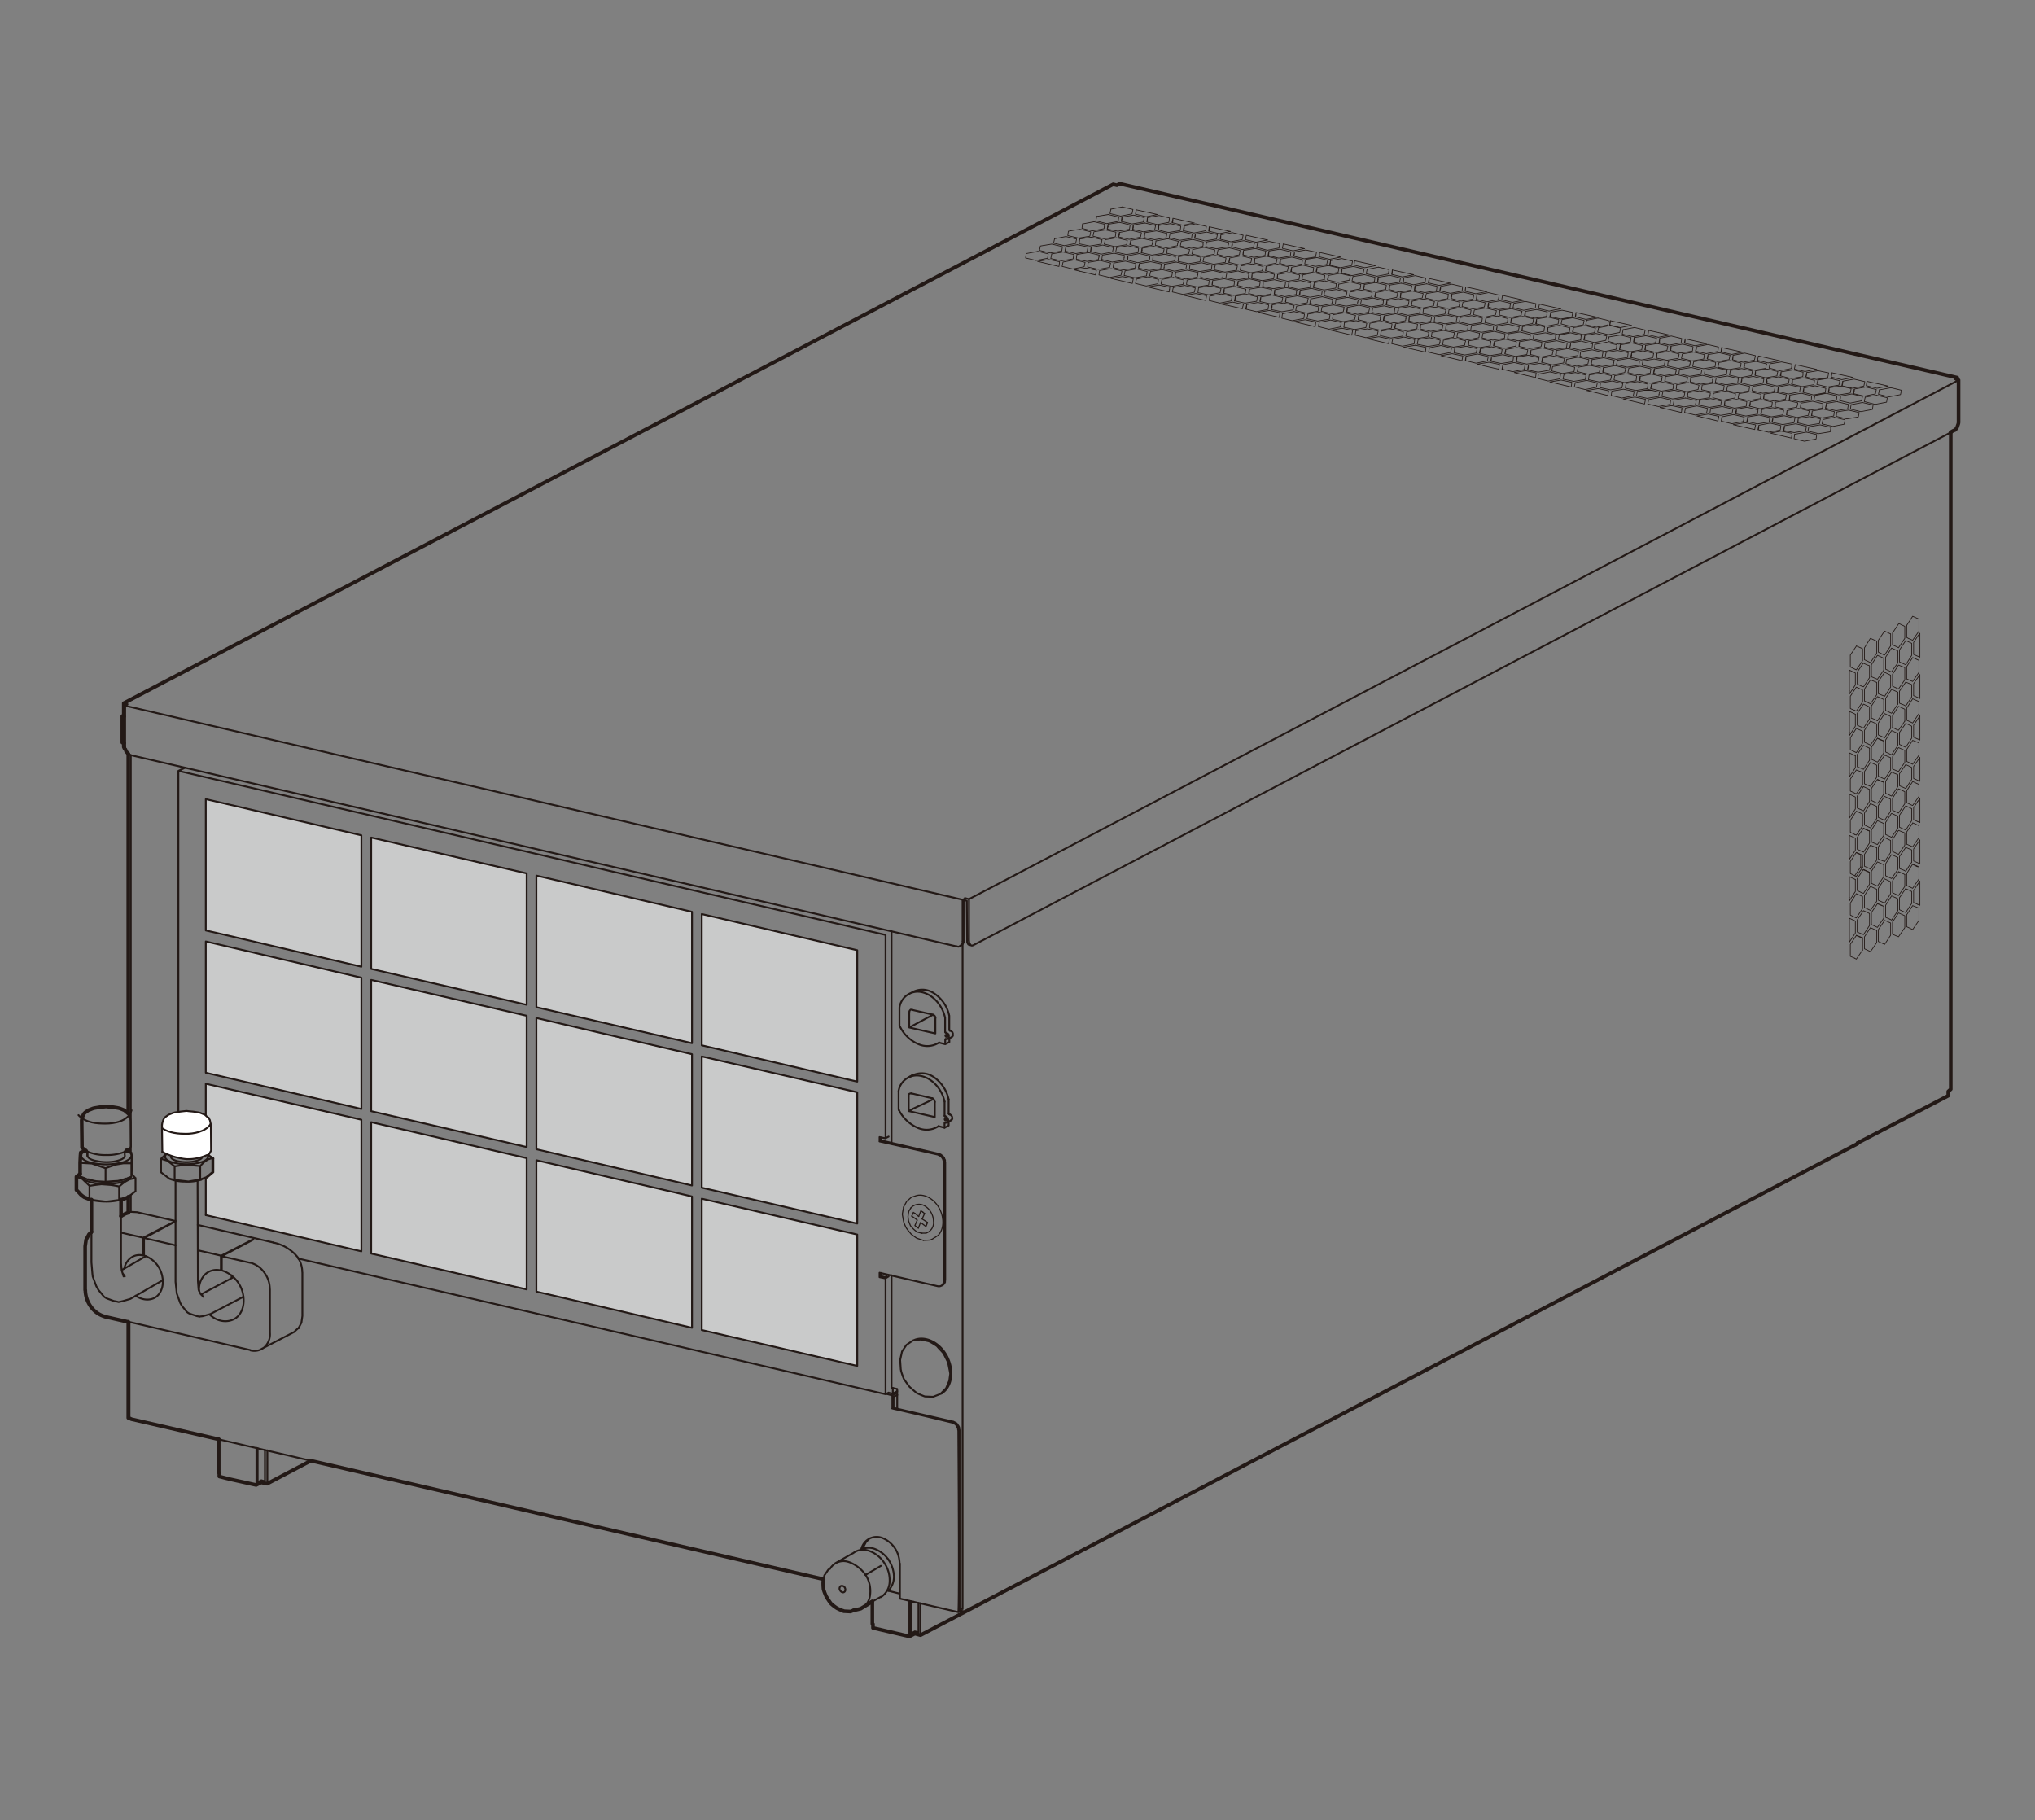 <?xml version="1.0" encoding="UTF-8"?> <svg xmlns="http://www.w3.org/2000/svg" viewBox="0 0 559 500"><rect x="0" y="0" width="559" height="500" fill="#808080" stroke="none"/><defs><style>.cls-1{fill:#c9caca;}.cls-2,.cls-3,.cls-4,.cls-5,.cls-7{fill:none;stroke:#231916;stroke-linecap:round;stroke-linejoin:round;}.cls-2{stroke-width:0.5px;}.cls-3{stroke-width:1px;}.cls-4{stroke-width:0.2px;}.cls-5{stroke-width:0.3px;}.cls-6{fill:#fff;}.cls-7{stroke-width:0.5px;}</style></defs><g id="レイヤー_2" data-name="レイヤー 2"><polygon class="cls-1" points="235.48 339.14 235.48 375.23 192.77 365.37 192.77 329.29 235.48 339.14"></polygon><polygon class="cls-1" points="235.48 300.06 235.48 336.12 192.77 326.27 192.77 290.21 235.48 300.06"></polygon><polygon class="cls-1" points="235.48 261.04 235.48 297.13 192.77 287.16 192.77 285.78 192.77 251.1 235.48 261.04"></polygon><polygon class="cls-1" points="190.09 328.68 190.09 364.76 147.35 354.82 147.35 318.73 190.09 328.68"></polygon><polygon class="cls-1" points="190.09 289.6 190.09 325.66 147.35 315.71 147.35 279.65 190.09 289.6"></polygon><polygon class="cls-1" points="190.09 250.49 190.09 286.58 147.35 276.69 147.35 273.43 147.35 240.54 190.09 250.49"></polygon><polygon class="cls-1" points="144.67 318.15 144.67 354.21 101.96 344.36 101.96 308.27 144.67 318.15"></polygon><polygon class="cls-1" points="144.67 279.04 144.67 315.1 101.96 305.25 101.96 269.19 144.67 279.04"></polygon><polygon class="cls-1" points="144.67 239.93 144.67 276.02 101.96 266.17 101.96 230.08 144.67 239.93"></polygon><polygon class="cls-1" points="99.27 307.6 99.27 343.75 56.53 333.8 56.53 323.67 56.87 323.49 58.61 322.02 58.61 318.21 57.48 317.45 57.15 317.08 56.53 316.69 56.53 316.66 56.53 297.71 99.27 307.6"></polygon><polygon class="cls-1" points="99.27 268.58 99.27 304.64 56.53 294.69 56.53 258.63 99.27 268.58"></polygon><polygon class="cls-1" points="99.27 229.47 99.27 265.56 59.13 256.19 56.53 255.61 56.53 219.53 99.27 229.47"></polygon><line class="cls-2" x1="56.53" y1="323.67" x2="56.53" y2="333.8"></line><polyline class="cls-2" points="56.53 333.8 99.27 343.75 99.27 307.6 56.53 297.71 56.53 316.66"></polyline><polygon class="cls-2" points="56.53 294.69 56.53 258.63 99.27 268.58 99.27 304.64 56.53 294.69"></polygon><polygon class="cls-2" points="59.13 256.19 56.53 255.61 56.53 219.53 99.27 229.47 99.27 265.56 59.13 256.19"></polygon><polygon class="cls-2" points="101.96 344.36 101.96 308.27 144.67 318.15 144.67 354.21 101.96 344.36"></polygon><polygon class="cls-2" points="101.96 305.25 144.67 315.1 144.67 279.04 101.96 269.19 101.96 305.25"></polygon><polygon class="cls-2" points="101.96 266.17 144.67 276.02 144.67 239.93 101.96 230.08 101.96 266.17"></polygon><polygon class="cls-2" points="147.35 354.82 147.35 318.73 190.09 328.68 190.09 364.76 147.35 354.82"></polygon><polygon class="cls-2" points="147.35 315.71 147.35 279.65 190.09 289.6 190.09 325.66 147.35 315.71"></polygon><polygon class="cls-2" points="147.35 273.43 147.35 276.69 190.09 286.58 190.09 250.49 147.35 240.54 147.35 273.43"></polygon><polygon class="cls-2" points="192.77 365.37 192.77 329.29 235.48 339.14 235.48 375.23 192.77 365.37"></polygon><polygon class="cls-2" points="192.77 326.27 235.48 336.12 235.48 300.06 192.77 290.21 192.77 326.27"></polygon><polygon class="cls-2" points="192.77 285.78 192.77 287.16 235.48 297.13 235.48 261.04 192.77 251.1 192.77 285.78"></polygon><polyline class="cls-2" points="56.87 323.49 58.61 322.02 58.61 318.21"></polyline><polyline class="cls-2" points="58.61 318.21 57.48 317.45 57.15 317.08 56.53 316.69 56.35 316.56"></polyline><path class="cls-2" d="M237.72,432.67l4.24-2.51m-14,.78-.43.26-1,1.47-.08.09-.26,1.12m10.29-8.13-.09.09m-4.49,11.5c-.35.26-.87,0-1.13-.43a.89.89,0,0,1,.18-1.21.92.92,0,0,1,1.12.43c.26.52.17,1-.17,1.21m4.67-11.67a4.68,4.68,0,0,1,3.46-.26,8,8,0,0,1,4.06,3.11m0,0a8.5,8.5,0,0,1,1.47,4.67A5.54,5.54,0,0,1,244,437"></path><path class="cls-3" d="M231.67,442.53a10.61,10.61,0,0,1-1.82-.78,12.1,12.1,0,0,1-1.64-1.29c-.61-.87-.61-.87-1.21-1.82a16.37,16.37,0,0,1-.78-2,16,16,0,0,1-.09-2.07m8.39,7.78-.86.35h-.09l-1.82-.09-.08-.09m-5.54-7.95.09-.7"></path><path class="cls-2" d="M234.26,426.7l-4.81,2.73M242,438.64l-1.73.95-.61.35M244,428.43v-.08h0m-9.69-1.65a4.5,4.5,0,0,1,3.81-.86,8.32,8.32,0,0,1,4.93,3.72m0,0a8.43,8.43,0,0,1,1.3,5.27,5.24,5.24,0,0,1-2.34,3.9m-14-7.79a4.33,4.33,0,0,1,4-2.07c1.64.08,4.23,1.55,5.79,3.8m0,0a8.3,8.3,0,0,1,1.21,5.45,4.87,4.87,0,0,1-2.51,3.81"></path><path class="cls-3" d="M236.42,441.93l2.69-1.65.17-.17m.34-.17-.34.17m-2.86,1.82-1.81.43h-.09"></path><path class="cls-2" d="M34,196.55v7.52M262.8,260,35.93,207.45m499.93-88.66L267.3,259.69l-.34.08-.26-.08-.26-.35-.18-.34-.08-.61V247l-1-.26-.69.44L34.38,193.87v11.41m-.35-12,1,.17-.69.44m230.07,64.69V247.15m-.69,12.71.34-.17m1-13v.61l-.35.26v10.81m.35-11.07.52.17.09,11.33.17.43.17.26.35.09m.52.17-.52-.17M266.18,247,538,104.43"></path><path class="cls-2" d="M537.68,103.74l-.78.43.78.18M264.1,259.69l.35-.35.26-.43.08-.52M35.93,207.45l-.69-.35m-.78-1.21-.08-.61M262.8,260l.52.08.44-.17.34-.35.26-.43.09-.52"></path><path class="cls-3" d="M538,104.43v11.42a1.85,1.85,0,0,1-.08.61c-.18.51-.18.51-.35,1a2.1,2.1,0,0,1-.34.44l-.26.26a4.2,4.2,0,0,0-1.13.6m-501.4,87.1-.26-.26L34,205.2v-1.13m0-7.52v-3.38L305.79,50.63l1,.26.78-.43,230.07,53.28v.61l.34.08M35.24,207.1l-.6-.69-.18-.52"></path><path class="cls-2" d="M82.81,363.31c-.34.69-.34.69-.77,1.47h0a12.41,12.41,0,0,0-1.22,1.12M37.66,333l10.56,2.42L39.31,340l-6.06-1.39m2,24.48,33.56,7.79M39.57,344.8l-.26.08V340m.26,4.84v-4.75l8.65,2m0-6.57-8.65,4.59m8.65-4.76v.17m12.71,13.23-.26.18v-4l-6.31-1.47M60.93,349v-3.89l7.87,1.81M60.67,345l8.91-4.59m-8.65,4.68,8.56-4.5M80.82,365.9l-9,4.67m2.33-4.41v-12m8.91,7.35v-12m0,12-.26,1.82m-16.17-6.92.26.26M63.61,351v-.69M37.66,333l-1.73-.09-.69.17M82,345.75a6.9,6.9,0,0,1,.77,1.81,7,7,0,0,1,.26,1.91m-14.27-2.6a6.83,6.83,0,0,1,3.81,2.68,7.52,7.52,0,0,1,1.55,4.59m-34.59-9.26a7.48,7.48,0,0,1,4.84,4.93c.78,2.51.26,4.93-1.21,6.23s-3.89,1.3-5.88-.09m-3.12-7.52A4.69,4.69,0,0,1,36,345.49a4,4,0,0,1,3.29-.61M60.93,349a8.6,8.6,0,0,1,5.71,6c.78,2.94,0,5.88-2,7.17s-4.84,1-7-1m-2.94-6.58A5.76,5.76,0,0,1,56.43,350a4.65,4.65,0,0,1,4.24-1m13.49,17.21a4.88,4.88,0,0,1-1.55,3.89,4.23,4.23,0,0,1-3.81.87"></path><path class="cls-3" d="M23.39,354.4v-12m5.37,19.29,6.48,1.47m-2-29.06,1.21-.69.78-.26M25.12,338.4l-.69.69-.78,1.47-.26,1.81m5.37,19.29A7.06,7.06,0,0,1,25,359a7.92,7.92,0,0,1-1.56-4.58"></path><path class="cls-2" d="M259.6,319.19v-.51a1.36,1.36,0,0,1-.26-.61,1.79,1.79,0,0,1-.34-.43,2.08,2.08,0,0,1-.43-.35,1.58,1.58,0,0,0-.52-.26m-.35.17a1.27,1.27,0,0,0,.52.26,1.59,1.59,0,0,0,.43.35l.35.52c.09.26.09.26.17.52a1.61,1.61,0,0,1,.09.6m-1.56-2.25-16.09-3.63v-1.21l1.65.35V256.83L49,211.77v95.75m0-95.75,1.81-.86M257.7,353.36l-16.09-3.72v1.21l1.65.35V383L82,345.75M243.26,383l.86-.44m-2.51-31.74.44-.26,1,.26.52-.26m-.34.61.86-.52m-2.07-.09v-.86m-.44-36.16.44-.26v-.86m2.07-.18-.86.44m-1.21.6,16,3.72m1.21,34.86V319.45M259,353l-.35.18m1-1.47V319.19M259,353l.34-.34.26-.44v-.51m-.34.17-.09.52-.17.43-.35.35-.43.17h-.52M35.93,328.28v4.58m0-125.41V316.6m208.19,66,1.13.26V381.3m0,1.55,1.21-.69"></path><path class="cls-2" d="M60.24,395.39v9.17m12.54-6.23v8.57l-1-.26-1,.52v-9.34m-.34,10.12V397.73m3,.69v9.17m-1.65-.95v.6"></path><polyline class="cls-3" points="85.41 401.27 73.39 407.59 71.74 407.24 70.36 407.94 62.92 406.29 60.24 405.6 60.24 404.56 60.07 404.56 60.07 395.39"></polyline><path class="cls-2" d="M252.86,440.46v8.73m-1.56-.43v-.61l-1.12.61v-8.39l.69-.35m.43,8.13,1,.26v-8m-2.51-.61v9.78m.35-9.17v-.52"></path><polyline class="cls-3" points="510.26 314 510.26 314.18 252.86 449.19 251.3 448.76 249.83 449.54 239.8 447.2 239.8 446.17 239.63 446.08 239.63 439.94"></polyline><path class="cls-2" d="M26.94,354.22l1.56,1.91a3.66,3.66,0,0,0,.95.6l1.9.69a6.37,6.37,0,0,1,1.21.26m-7.44-19.2v8.31l.26,3.11.09.78,1,2.68.52.86m5.62,3.46,1.13-.26,2.07-.6,9-5.19M33.25,334.07V347l.18,2,.52,1.64m-.26-.86.6.86m-.86-1.73,6.57-3.8"></path><path class="cls-3" d="M25.12,329.57v8.91m8.13-8.91v4.5"></path><path class="cls-2" d="M37.23,323.61l-1.55.34c-.7.35-.7.35-1.3.69-.87.61-.87.69-1.65,1.3m0,0a22.74,22.74,0,0,0-2.42-.43l-2.42-.18c-1.64.18-1.64.18-3.29.44m0,3.72c2.25.34,2.25.34,4.5.6,1.82-.17,1.82-.26,3.63-.43L35,329m1.21-6.49,1,1.13M24.6,325.77l-2-1.91-1.65-.6m3.63,2.51v3.72m-1.47-.61,1.47.61,2.25.43M24,317.46v-1.12m8.73,13.32v-3.72m4.5-2.33v3.63l-2,1.55m-2,.78a14.74,14.74,0,0,1-4.06.52,19.55,19.55,0,0,1-4.07-.43m10.81-6.31c-.69,1.12-3.54,1.9-6.91,1.9s-6.15-.87-6.75-2"></path><path class="cls-3" d="M24.86,329.57l-1.73-.69a7.55,7.55,0,0,1-1-.78A15.49,15.49,0,0,0,21,326.89m4.15,2.68h-.26M21,326.89v-3.63l1-.78m11.24,7.09h.09L35,329l.26-.18"></path><path class="cls-2" d="M32.91,324.38c-1.91.09-1.91.09-3.89.26l-2.86-.17a20,20,0,0,1-2-.43c-1-.43-1-.43-2.16-.87m7-2.25c1.38-.52,1.47-.52,2.85-1l2.08-.35h2.16m-1.56,4.32.61-.25-2.25.77M22,323.17v-.69M24.17,324l.17.08M22,319.45l3.2.18L29,320.92m7.09-1.38.08-1.47.09-.78v3.11l-.09,1.91-.08.95-1,.35M24,317.55v-1.3m5,8.39v-3.72m7.09,2.34v-3.72m.17-2.77-1-.52m-1,1v-1m.52-.26c2.08,1,1.64,2.42-1,3.29a18.57,18.57,0,0,1-9.25,0c-2.6-.87-3-2.25-.95-3.29m11,7.78a13.39,13.39,0,0,1-5,.87,13.85,13.85,0,0,1-5.27-.69m10-6.49c0,.69-1,1.21-2.68,1.56a12.7,12.7,0,0,1-5.1-.09c-1.56-.26-2.51-.86-2.51-1.56"></path><path class="cls-3" d="M23.57,316.08l-.44.17-.95.35-.08.95-.09,1.9v3m12.71-6.4.52.17"></path><path class="cls-2" d="M58.34,318.16l-1.21.34c-.52.35-.52.35-1,.69A15.49,15.49,0,0,0,55,320.32m-9.6,2.59,1,.78-.69-.52-.35-.26-1.12-.86v-3.72l1.73.52,2,1.55v3.72l3.8.44L55,324l1.65-.61-1.3.61m-8.3-7.7-1.13.43-1.64,1.56M48,324.12l-1.47-.34-.09-.09m.09.09h.17M48,320.4l2.85-.43,4.15.35V324m1.65-.61L58.34,322v-3.8m0,0-1.13-.78-.34-.35-.78-.52-.18-.08m-.34,1.29c0,.52-.87,1-2.34,1.3a11.06,11.06,0,0,1-4.49-.09c-1.3-.34-2-.86-1.73-1.47m8.56-1.12c2.16.78,2.07,2.08-.17,2.85a15,15,0,0,1-8.31,0c-2.25-.77-2.33-2.07-.08-2.94m8.3,7.79a12.62,12.62,0,0,1-4.59.52,11.15,11.15,0,0,1-4.15-.78m3.29,34.77c.78.95.78.95,1.47,1.81a3.6,3.6,0,0,0,.69.44c1,.34,1,.34,2,.69l.87.17M48.22,324.3v27.85l.34,3.2.95,2.59.35.61m5,3.11.78-.08,2.16-.61,9.08-4.76M54.27,324.3,54.36,352l.17,2.17m1.3,2.07-.87-1-.43-1m.61,1.29.6-.17m8.39-4.5-8.82,4.67m-.09.09.26.09m-33-47.83h0m12.8-1.91.09.18.26.43.17.78.09.6.08,7-.43.78-.26.26m-.43.17a12.72,12.72,0,0,1-5.62,1.12,12.44,12.44,0,0,1-5.62-1.12"></path><path class="cls-3" d="M22.44,307.78l.09,7.44m-.09-7.44.09-.52.26-.78.26-.52.34-.35.87-.6,1.3-.52.34-.09,1.56-.26,1.73-.17.69.09,1.12.08,1.56.26.35.09,1.29.52.78.69.26.17m-12.71,9.35.69.69.35.17m11.15,0,.52-.26"></path><path class="cls-2" d="M34,204.07l.35.09M34,196.81l.35.08m-.78-.17.43.09"></path><polyline class="cls-3" points="34.03 196.55 33.6 196.72 33.6 203.99 34.03 204.07"></polyline><path class="cls-2" d="M263.24,442.88c.34-1,0-49.91,0-49.91a1.58,1.58,0,0,1-.09-.6c-.09-.26-.17-.26-.26-.52l-.34-.52a1.83,1.83,0,0,1-.44-.35l-.52-.17c-8.3-2-8.3-2-16.52-3.89m.35-.18c8.22,1.91,8.22,1.91,16.52,3.81a1.58,1.58,0,0,0,.52.26,1.59,1.59,0,0,1,.43.35c.17.26.17.26.35.51a1.58,1.58,0,0,1,.26.52,1.85,1.85,0,0,0,.08.61m-228-29.58v26.12l.17.35m49.65,11.59-25.34-5.89m22-30.53H82M82,345.75v.08m165.11,91.95L244,437m3.2,1.38v-8.82m0,8.82v.78l16.09,3.72m-18.17-56v-3.55l-1.64-.43m1.64,4,.35-.18v-3l1-.52m17.12,9.6v49.3l.35-.17v.52l1,.26m-19.9-59.34,1.39-.78m16.78,60.29.69-.43m0-.52.52.08V259.34"></path><path class="cls-2" d="M236.94,425.49l.18-.43.77-1.47,1-1m-2.33,3.12a4.33,4.33,0,0,1,5.88-3.2,7.64,7.64,0,0,1,4.67,7.09"></path><path class="cls-3" d="M35.24,363.13v26.38l.52.18.35.17,24,5.53M35.24,333.12v-4.33m0-13v.43m0-109.15v98.77m191,128L85.41,401.28M535.86,118.79V299.21l-.69.61V301l-24.91,13"></path><path class="cls-2" d="M246.46,387v-5.44l-1.56-.35V350.33m0-94.53V314m2.6,62.54a23,23,0,0,0,.77,2.25c.78,1.12.78,1.12,1.56,2.16.95.86.95.86,2,1.73a22.92,22.92,0,0,0,2.25.95m6.31-9.43-1.21-2.42c-.86-1-.95-1-1.81-2a18.59,18.59,0,0,0-2.17-1.3m-1.12,15.14,2.25.09,2-.78,1.55-1.56.87-2.07.26-1.91-.09-.6-.43-2.16-.09-.44m-5.19-5.71-2.25-.51-2.16.26L249,369.45l-1.22,1.81-.51,2.34.17,2.59.09.35m3.28-8.3.43-.18m7.1,14.88.43-.17m-7.53-14.71c3.12-1.21,7.1.87,9,4.67s1.3,8.22-1.47,10"></path><polyline class="cls-4" points="509.48 263.23 509.91 263.49 511.64 260.99"></polyline><polyline class="cls-4" points="511.64 260.99 511.64 257.61 511.12 257.52"></polyline><polyline class="cls-4" points="509.48 263.23 508.27 262.71 508.27 259.43 509.91 257.01 511.12 257.52"></polyline><polyline class="cls-4" points="511.64 257.61 509.91 256.92 509.91 257.01"></polyline><polyline class="cls-4" points="509.65 253.03 508.01 252.25 508.01 258.82 509.65 256.31 509.65 253.03"></polyline><polyline class="cls-4" points="513.54 250.95 511.9 250.17 510.17 252.68 510.17 256.05 511.9 256.75 513.54 254.24 513.54 250.95"></polyline><polyline class="cls-4" points="511.64 249.57 511.64 246.28 509.91 245.5 508.27 248.1 508.27 251.38 509.91 252.16 511.64 249.57"></polyline><polyline class="cls-4" points="508.01 241 508.01 240.83 509.65 241.61"></polyline><polyline class="cls-4" points="508.01 246.54 508.01 247.49 509.65 244.9 509.65 241.61"></polyline><polyline class="cls-4" points="511.38 245.24 511.9 245.42 513.54 242.91 513.54 239.62 513.02 239.45 511.81 238.93 510.17 241.35 510.17 244.64 511.38 245.24"></polyline><line class="cls-4" x1="508.01" y1="241" x2="508.01" y2="246.54"></line><polyline class="cls-4" points="510.34 240.14 509.91 240.75 508.27 239.97 508.27 236.68 509.91 234.17 511.64 234.95 511.64 238.24 510.34 240.14"></polyline><polyline class="cls-4" points="509.48 240.57 511.12 238.15 511.64 238.24"></polyline><polyline class="cls-4" points="508.01 236.07 509.65 233.57 509.65 233.13 509.65 230.28 508.01 229.5 508.01 236.07"></polyline><polyline class="cls-4" points="511.64 234.95 511.12 234.78 511.12 238.15"></polyline><polyline class="cls-4" points="510.17 233.31 510.17 230.02 511.9 227.51 513.54 228.29 513.54 231.58 511.9 234.09 510.17 233.31"></polyline><line class="cls-4" x1="511.12" y1="234.78" x2="509.91" y2="234.26"></line><polyline class="cls-4" points="509.48 229.24 508.27 228.64 508.27 225.35 509.91 222.84 511.64 223.62 511.64 226.91"></polyline><polyline class="cls-4" points="509.48 229.24 509.91 229.41 511.64 226.91"></polyline><polyline class="cls-4" points="508.01 224.74 508.01 218.17 509.65 218.95 509.65 222.24 508.01 224.74"></polyline><polyline class="cls-4" points="511.81 227.6 513.02 228.12 513.54 228.29"></polyline><polyline class="cls-4" points="513.54 216.87 513.54 220.16 511.9 222.75 511.38 222.5"></polyline><polyline class="cls-4" points="511.38 222.5 510.17 221.98 510.17 218.69 511.81 216.18"></polyline><polyline class="cls-4" points="511.64 215.4 511.64 215.58 509.91 218.08 508.27 217.31 508.27 214.02 509.91 211.51 511.64 212.2 511.64 215.4"></polyline><polyline class="cls-4" points="511.81 216.18 511.9 216.09 513.54 216.87"></polyline><line class="cls-4" x1="509.65" y1="210.91" x2="509.65" y2="207.62"></line><polyline class="cls-4" points="509.65 210.91 508.01 213.41 508.01 212.46"></polyline><line class="cls-4" x1="513.54" y1="205.54" x2="513.54" y2="208.83"></line><polyline class="cls-4" points="513.54 208.83 511.9 211.34 510.17 210.65 510.17 207.27 511.81 204.85"></polyline><polyline class="cls-4" points="508.01 212.46 508.01 206.84 509.65 207.62"></polyline><polyline class="cls-4" points="511.64 204.16 509.91 206.75 508.27 205.97 508.27 202.69 509.91 200.09 511.64 200.87 511.64 204.16"></polyline><polyline class="cls-4" points="511.81 204.85 511.9 204.76 513.54 205.54"></polyline><polyline class="cls-4" points="508.01 195.6 508.01 195.42 509.65 196.2"></polyline><polyline class="cls-4" points="508.01 201.13 508.01 202.08 509.65 199.49 509.65 196.2"></polyline><line class="cls-4" x1="508.01" y1="201.13" x2="508.01" y2="195.6"></line><polyline class="cls-4" points="510.17 199.23 511.9 200.01 513.54 197.5 513.54 194.21 511.9 193.43 510.17 195.94 510.17 199.23"></polyline><line class="cls-4" x1="511.64" y1="192.83" x2="510.34" y2="194.73"></line><polyline class="cls-4" points="510.34 194.73 509.91 195.34 509.48 195.16"></polyline><polyline class="cls-4" points="509.48 195.16 508.27 194.65 508.27 191.27 509.91 188.76 511.64 189.54 511.64 192.83"></polyline><polyline class="cls-4" points="509.65 188.16 509.65 184.87 508.01 184.09 508.01 184.27"></polyline><polyline class="cls-4" points="509.65 188.16 508.01 190.67 508.01 189.8"></polyline><polyline class="cls-4" points="511.38 188.5 511.9 188.68 513.54 186.17 513.54 182.88 513.02 182.71 511.81 182.19 510.17 184.61 510.17 187.9 511.38 188.5"></polyline><line class="cls-4" x1="508.01" y1="189.8" x2="508.01" y2="184.27"></line><polyline class="cls-4" points="511.64 178.21 509.91 177.43 509.91 177.52 508.27 179.94 508.27 183.23 509.91 184.01 511.64 181.5 511.64 178.21"></polyline><polyline class="cls-4" points="514.24 260.81 513.8 261.42 512.16 260.64 512.16 257.35 513.8 254.84 515.53 255.62 515.53 258.91 514.24 260.81"></polyline><polyline class="cls-4" points="515.71 248.27 514.06 250.69 514.06 253.98 515.71 254.76 517.44 252.25 517.44 248.96 515.71 248.18 515.71 248.27 516.92 248.79 517.44 248.96"></polyline><polyline class="cls-4" points="513.72 243.6 512.16 246.02 512.16 249.31 513.8 250.09 515.53 247.58 515.53 244.29 513.8 243.51 513.72 243.6"></polyline><polyline class="cls-4" points="514.06 242.65 515.71 243.43 517.44 240.83 517.44 237.54 515.71 236.77 514.06 239.36 514.06 242.65"></polyline><polyline class="cls-4" points="513.54 239.62 511.9 238.84 511.81 238.93"></polyline><line class="cls-4" x1="513.37" y1="238.5" x2="513.8" y2="238.76"></line><line class="cls-4" x1="513.8" y1="238.76" x2="515.53" y2="236.25"></line><polyline class="cls-4" points="513.72 232.27 513.8 232.18 515.53 232.88"></polyline><line class="cls-4" x1="515.53" y1="236.25" x2="515.53" y2="232.87"></line><polyline class="cls-4" points="513.37 238.5 512.16 237.98 512.16 234.69 513.72 232.27"></polyline><polyline class="cls-4" points="515.71 232.01 514.06 231.32 514.06 228.03 515.71 225.44 517.44 226.22 517.44 229.07 517.44 229.5 515.71 232.01"></polyline><polyline class="cls-4" points="515.53 224.83 515.53 221.54 513.8 220.77 512.16 223.36 512.16 226.65 513.8 227.43 515.53 224.83"></polyline><polyline class="cls-4" points="515.97 220.42 515.71 220.68 514.06 219.9 514.06 216.61 515.71 214.11 517.44 214.88 517.44 218.17 515.97 220.42"></polyline><polyline class="cls-4" points="513.8 216.01 512.16 215.32 512.16 211.94 513.8 209.44 515.53 210.21 515.53 213.5 513.8 216.01"></polyline><polyline class="cls-4" points="515.71 214.19 516.92 214.71 517.44 214.88"></polyline><polyline class="cls-4" points="515.97 209.09 515.71 209.35 514.06 208.57 514.06 205.28 515.71 202.78 517.44 203.55 517.44 206.84 515.97 209.09"></polyline><polyline class="cls-4" points="513.8 204.68 512.16 203.9 512.16 200.61 513.8 198.1 515.53 198.88 515.53 202.17 513.8 204.68"></polyline><polyline class="cls-4" points="515.71 202.86 516.92 203.38 517.44 203.55"></polyline><line class="cls-4" x1="517.44" y1="195.42" x2="515.71" y2="198.02"></line><line class="cls-4" x1="515.71" y1="198.02" x2="515.27" y2="197.76"></line><polyline class="cls-4" points="515.27 197.76 514.06 197.24 514.06 193.95 515.71 191.36 517.44 192.14 517.44 195.42"></polyline><polyline class="cls-4" points="515.53 190.84 513.8 193.35 512.16 192.57 512.16 189.28 513.8 186.77 515.53 187.47 515.53 190.84"></polyline><polyline class="cls-4" points="515.71 186.6 514.06 185.91 514.06 182.62 515.71 180.03 517.44 180.81 517.44 182.36 517.44 184.09 515.71 186.6"></polyline><polyline class="cls-4" points="515.53 179.42 513.8 182.02 512.16 181.24 512.16 177.95 513.72 175.44 513.8 175.36 515.53 176.13 515.53 179.42"></polyline><polyline class="cls-4" points="519.34 256.92 517.7 259.43 515.97 258.65 515.97 255.36 517.7 252.85 519.34 253.55 519.34 256.92"></polyline><line class="cls-4" x1="521.33" y1="250.17" x2="519.77" y2="252.51"></line><polyline class="cls-4" points="519.77 252.51 519.6 252.77 519.17 252.51"></polyline><polyline class="cls-4" points="523.23 254.84 523.23 251.56 521.5 250.78 519.86 253.29 519.86 256.66 521.5 257.35 523.23 254.84"></polyline><polyline class="cls-4" points="519.17 252.51 517.96 251.99 517.96 248.7 519.6 246.11 521.33 246.89 521.33 250.17"></polyline><polyline class="cls-4" points="517.61 241.52 515.97 244.03 515.97 247.32 517.7 248.1 519.34 245.5 519.34 242.22 517.7 241.44 517.61 241.52"></polyline><polyline class="cls-4" points="521.5 239.53 521.5 239.45 523.23 240.23"></polyline><polyline class="cls-4" points="521.5 239.53 519.86 241.96 519.86 245.24 521.5 246.02 523.23 243.51 523.23 240.23"></polyline><line class="cls-4" x1="519.6" y1="234.78" x2="521.33" y2="235.56"></line><polyline class="cls-4" points="519.51 234.86 517.96 237.29 517.96 240.57 519.6 241.35 521.33 238.84 521.33 235.56"></polyline><polyline class="cls-4" points="517.7 236.68 519.34 234.17 519.34 233.65 519.34 230.88 517.7 230.11 515.97 232.62 515.97 235.99 517.7 236.68"></polyline><polyline class="cls-4" points="523.23 228.81 523.23 232.18 521.5 234.69 519.86 233.91 519.86 230.63 521.5 228.12 523.23 228.81"></polyline><polyline class="cls-4" points="519.51 223.53 517.96 225.96 517.96 229.24 519.6 230.02 521.33 227.51 521.33 224.22 519.6 223.45"></polyline><polyline class="cls-4" points="517.61 218.86 515.97 221.28 515.97 224.57 517.7 225.35 519.34 222.84 519.34 219.56 517.7 218.78 517.61 218.86"></polyline><polyline class="cls-4" points="523.23 220.77 523.23 217.48 521.5 216.7 519.86 219.29 519.86 222.58 521.5 223.36 523.23 220.77"></polyline><polyline class="cls-4" points="519.6 218.69 521.33 216.09 521.33 212.81 519.6 212.12 517.96 214.63 517.96 217.91 519.6 218.69"></polyline><polyline class="cls-4" points="519.34 211.51 517.7 214.02 515.97 213.24 515.97 209.95 517.7 207.45 519.34 208.14 519.34 211.51"></polyline><polyline class="cls-4" points="521.07 211.77 519.86 211.25 519.86 207.88 521.5 205.37 523.23 206.15 523.23 209.44 521.5 211.94 521.07 211.77"></polyline><polyline class="cls-4" points="519.6 207.36 521.33 204.76 521.33 201.48 519.6 200.7 517.96 203.29 517.96 206.58 519.6 207.36"></polyline><polyline class="cls-4" points="517.7 202.69 519.34 200.09 519.34 198.88 519.34 196.81 517.7 196.03 515.97 198.62 515.97 201.91 517.7 202.69"></polyline><line class="cls-4" x1="521.07" y1="200.44" x2="519.86" y2="199.83"></line><polyline class="cls-4" points="519.86 199.83 519.86 196.55 521.5 194.04 523.23 194.82 523.23 198.1"></polyline><polyline class="cls-4" points="521.33 190.15 519.6 189.37 517.96 191.88 517.96 195.16"></polyline><polyline class="cls-4" points="517.96 195.16 519.6 195.94 521.07 193.78 521.33 193.43"></polyline><polyline class="cls-4" points="517.7 191.27 515.97 190.58 515.97 187.21 517.7 184.7 519.34 185.48 519.34 186.51 519.34 188.76 517.7 191.27"></polyline><polyline class="cls-4" points="519.86 188.5 519.86 185.22 521.5 182.71 523.23 183.4 523.23 186.77 521.5 189.28 519.86 188.5"></polyline><polyline class="cls-4" points="520.03 183.92 519.6 184.61 517.96 183.83 517.96 180.55 519.6 178.04 521.33 178.82 521.33 182.1 520.03 183.92"></polyline><polyline class="cls-4" points="517.61 173.45 517.7 173.37 519.34 174.15"></polyline><line class="cls-4" x1="519.34" y1="177.43" x2="519.34" y2="174.15"></line><polyline class="cls-4" points="519.34 177.43 517.7 179.94 517.26 179.77"></polyline><polyline class="cls-4" points="517.26 179.77 515.97 179.16 515.97 175.88 517.61 173.45"></polyline><polyline class="cls-4" points="521.07 177.69 519.86 177.17 519.86 173.89 521.59 171.29 523.23 172.07 523.23 175.36 521.5 177.95 521.07 177.69"></polyline><polyline class="cls-4" points="527.12 252.85 527.12 249.48 525.39 248.79 523.75 251.3 523.75 254.58 525.39 255.36 527.12 252.85"></polyline><polyline class="cls-4" points="525.13 248.18 525.13 244.9 523.49 244.12 523.4 244.21"></polyline><polyline class="cls-4" points="525.13 248.18 523.49 250.69 523.06 250.52"></polyline><polyline class="cls-4" points="523.06 250.52 521.76 249.91 521.76 246.63 523.4 244.21"></polyline><polyline class="cls-4" points="526.6 238.06 527.12 238.15 525.39 237.37 523.75 239.97 523.75 243.25"></polyline><polyline class="cls-4" points="523.75 243.25 525.39 244.03 527.12 241.44"></polyline><line class="cls-4" x1="525.13" y1="236.85" x2="524.18" y2="238.24"></line><polyline class="cls-4" points="524.18 238.24 523.49 239.36 523.06 239.1"></polyline><polyline class="cls-4" points="523.06 239.1 521.76 238.58 521.76 235.3 523.49 232.79 525.13 233.48 525.13 236.85"></polyline><polyline class="cls-4" points="523.75 231.92 523.75 228.55 525.39 226.13 525.39 226.04 527.12 226.82 527.12 230.11 525.39 232.62 523.75 231.92"></polyline><polyline class="cls-4" points="523.66 227.77 523.49 228.03 521.76 227.25 521.76 223.97 523.49 221.37 525.13 222.15 525.13 225.44 523.66 227.77"></polyline><polyline class="cls-4" points="524.96 221.11 523.75 220.51 523.75 217.22 525.39 214.71 527.12 215.49 527.12 218.78 525.39 221.28 524.96 221.11"></polyline><polyline class="cls-4" points="523.49 216.61 521.76 215.84 521.76 215.4 521.76 212.55 523.49 210.04 525.13 210.82 525.13 214.11 523.49 216.61"></polyline><line class="cls-4" x1="527.12" y1="204.07" x2="527.12" y2="207.45"></line><polyline class="cls-4" points="527.12 204.07 525.39 203.38 523.75 205.89 523.75 209.18 525.39 209.95 527.12 207.45"></polyline><polyline class="cls-4" points="523.49 205.28 525.13 202.78 525.13 202.26 525.13 199.49 523.49 198.71 521.76 201.22 521.76 204.5 523.49 205.28"></polyline><polyline class="cls-4" points="523.23 198.1 521.5 200.61 521.07 200.44"></polyline><polyline class="cls-4" points="527.12 196.03 527.12 192.74 525.39 191.96 523.75 194.56 523.75 197.84 525.39 198.62 527.12 196.03"></polyline><line class="cls-4" x1="521.33" y1="193.43" x2="521.33" y2="190.15"></line><polyline class="cls-4" points="523.06 193.69 523.49 193.95 525.13 191.44 525.13 188.07 523.49 187.38 521.76 189.89 521.76 193.18 523.06 193.69"></polyline><polyline class="cls-4" points="523.75 186.51 523.75 183.14 525.39 180.63 527.12 181.41 527.12 184.7 525.39 187.21 523.75 186.51"></polyline><polyline class="cls-4" points="523.66 182.36 523.49 182.62 521.76 181.84 521.76 178.56 523.49 175.96 525.13 176.74 525.13 180.03 523.66 182.36"></polyline><polyline class="cls-4" points="524.18 175.36 523.75 175.1 523.75 171.81 525.39 169.3 527.12 170.08 527.12 173.37 525.39 175.88 524.18 175.36"></polyline><polyline class="cls-4" points="526.78 242.91 527.38 242.04 527.38 248.36"></polyline><polyline class="cls-4" points="527.38 248.36 527.38 248.7 526.78 248.44"></polyline><polyline class="cls-4" points="526.78 248.44 525.65 247.92 525.65 244.64 526.78 242.91"></polyline><line class="cls-4" x1="527.12" y1="241.44" x2="527.12" y2="238.15"></line><polyline class="cls-4" points="527.38 237.29 525.65 236.51 525.65 233.22 527.38 230.71 527.38 237.29"></polyline><line class="cls-4" x1="526.6" y1="238.06" x2="525.39" y2="237.46"></line><line class="cls-4" x1="526.78" y1="225.7" x2="527.38" y2="225.96"></line><polyline class="cls-4" points="527.38 225.96 527.38 219.38 526.78 220.16"></polyline><polyline class="cls-4" points="526.78 225.7 525.65 225.18 525.65 221.89 526.78 220.16"></polyline><polyline class="cls-4" points="527.38 211.34 527.38 214.63 525.65 213.85 525.65 212.2 525.65 210.56 527.38 208.05 527.38 211.34"></polyline><polyline class="cls-4" points="527.38 203.29 525.65 202.52 525.65 199.23 527.38 196.63 527.38 203.29"></polyline><polyline class="cls-4" points="525.65 191.1 527.38 191.88 527.38 185.3 525.65 187.81 525.65 191.1"></polyline><polyline class="cls-4" points="526.78 174.75 525.65 176.48 525.65 179.77 527.38 180.55 527.38 173.97 526.78 174.75"></polyline><path class="cls-2" d="M36.14,305c-.88,3.11-4.88,3.66-7.14,3.66s-5.34-.12-7.44-2.32"></path><line class="cls-2" x1="75.07" y1="341.33" x2="54.31" y2="336.49"></line><path class="cls-2" d="M75.07,341.34a11.52,11.52,0,0,1,7,4.41"></path><path class="cls-5" d="M257.63,339.45a3.1,3.1,0,0,0-.69.43,3.1,3.1,0,0,0-.69.43c-.35.17-.35.17-.78.35"></path><path class="cls-5" d="M253.66,340.74c-.87-.26-.87-.26-1.82-.6a17,17,0,0,1-1.56-1.13c-.6-.77-.69-.77-1.3-1.64a10.7,10.7,0,0,1-.77-1.82c-.18-1-.18-1-.35-2,.17-1,.17-1,.35-1.91"></path><path class="cls-5" d="M249.59,333l-.17,1.21.17,1.21c.26.69.26.69.52,1.3a9.06,9.06,0,0,0,.86.95,8.22,8.22,0,0,0,1,.78c.6.17.6.17,1.29.34"></path><polyline class="cls-5" points="255.47 340.66 255.38 340.66 253.66 340.74"></polyline><polyline class="cls-5" points="248.21 331.66 248.21 331.58 249.07 330.02 249.16 329.93 250.37 328.89 251.93 328.38"></polyline><polyline class="cls-5" points="250.46 334.08 251.93 335.12 251.93 335.21"></polyline><polyline class="cls-5" points="251.93 335.21 251.32 336.68 252.27 337.37"></polyline><polyline class="cls-5" points="252.27 337.37 252.88 335.81 254.35 336.94 254.78 335.9 254.78 335.81 254.61 336.25 254.35 336.94"></polyline><polyline class="cls-5" points="250.28 331.75 250.19 331.83 249.59 332.87 249.59 332.96"></polyline><polyline class="cls-5" points="253.22 338.75 254.26 338.75 254.43 338.67"></polyline><polyline class="cls-5" points="253.31 334.78 253.31 334.86 254 333.31 253.91 333.31"></polyline><line class="cls-5" x1="253.48" y1="332.96" x2="253.91" y2="333.31"></line><polyline class="cls-5" points="253.48 332.96 252.96 332.61 252.36 334.17"></polyline><line class="cls-5" x1="252.36" y1="334.17" x2="251.41" y2="333.39"></line><polyline class="cls-5" points="250.46 334.08 250.89 333.05 251.41 333.39"></polyline><line class="cls-5" x1="254.78" y1="335.81" x2="253.31" y2="334.86"></line><path class="cls-5" d="M251.93,328.38c2.33-.44,4.93,1.21,6.22,3.8s1.13,5.62-.52,7.27"></path><path class="cls-5" d="M250.28,331.75a3,3,0,0,1,3.81-.43,5,5,0,0,1,2.33,4.15,3,3,0,0,1-2.07,3.28"></path><polyline class="cls-4" points="281.89 69.65 281.72 70.86 284.57 71.55 287.77 70.95 287.95 69.74 285.09 69.05"></polyline><line class="cls-4" x1="281.89" y1="69.65" x2="285.09" y2="69.05"></line><polyline class="cls-4" points="285.01 71.81 288.12 71.3 291.06 71.9 290.89 73.2 285.01 71.81"></polyline><polyline class="cls-4" points="285.79 67.58 288.9 67.06 291.84 67.75 291.67 68.96 288.47 69.48 285.53 68.79 285.79 67.58"></polyline><line class="cls-4" x1="288.9" y1="69.74" x2="292.01" y2="69.22"></line><polyline class="cls-4" points="288.9 69.74 288.64 71.03 291.58 71.64 294.78 71.12 294.95 69.91 292.01 69.22"></polyline><line class="cls-4" x1="289.68" y1="65.59" x2="292.79" y2="64.98"></line><polyline class="cls-4" points="289.68 65.59 289.42 66.8 292.36 67.49 295.47 66.88 295.73 65.67 292.79 64.98"></polyline><polyline class="cls-4" points="291.84 73.2 294.69 73.89 297.81 73.28 298.07 72.07 295.13 71.38 292.01 71.99 291.75 73.2 291.84 73.2"></polyline><polyline class="cls-4" points="298.76 68.44 298.59 69.13 295.47 69.65 292.53 68.96 292.79 67.75"></polyline><line class="cls-4" x1="292.79" y1="67.75" x2="295.9" y2="67.23"></line><polyline class="cls-4" points="293.31 64.72 293.48 63.51 294.95 63.25 296.68 62.99 299.62 63.68 299.37 64.89 296.25 65.41 293.31 64.72"></polyline><polyline class="cls-4" points="296.6 74.5 295.13 74.15 298.24 73.63"></polyline><polyline class="cls-4" points="296.6 74.5 300.92 75.53 301.18 74.23 298.24 73.63"></polyline><polyline class="cls-4" points="298.93 72.07 302.13 71.55 305.07 72.25 304.81 73.46 301.7 73.98 298.85 73.37"></polyline><polyline class="cls-4" points="298.93 72.07 298.76 73.37 298.85 73.37"></polyline><line class="cls-4" x1="299.02" y1="69.39" x2="297.29" y2="69.65"></line><line class="cls-4" x1="297.29" y1="69.65" x2="295.82" y2="69.91"></line><polyline class="cls-4" points="295.82 69.91 295.65 71.12 295.73 71.21"></polyline><polyline class="cls-4" points="301.87 70.6 301.96 70.08 299.02 69.39"></polyline><polyline class="cls-4" points="295.73 71.21 298.59 71.81 301.7 71.3 301.87 70.6"></polyline><polyline class="cls-4" points="295.9 67.23 298.85 67.83 298.76 68.44"></polyline><line class="cls-4" x1="299.8" y1="65.15" x2="296.6" y2="65.67"></line><polyline class="cls-4" points="302.56 66.45 302.48 67.06 299.37 67.58 296.42 66.97 296.6 65.67"></polyline><polyline class="cls-4" points="300.49 60.91 303.43 61.61 303.26 62.82 300.06 63.42 297.2 62.73 297.38 61.52"></polyline><line class="cls-4" x1="297.38" y1="61.52" x2="300.49" y2="60.92"></line><polyline class="cls-4" points="305.25 73.8 308.19 74.41 307.93 75.62 304.81 76.22 301.87 75.53 302.05 74.32 305.25 73.8"></polyline><polyline class="cls-4" points="308.79 70.78 308.88 70.17 306.02 69.56 302.82 70.08 302.65 71.3 302.74 71.3"></polyline><polyline class="cls-4" points="302.74 71.3 305.51 71.99 308.71 71.47 308.79 70.78"></polyline><polyline class="cls-4" points="301.87 69.65 302.48 69.82 305.59 69.22 305.85 68.01 302.91 67.32 299.71 67.92 299.54 69.13 301.87 69.65"></polyline><polyline class="cls-4" points="299.8 65.15 302.74 65.85 302.56 66.45"></polyline><polyline class="cls-4" points="299.71 67.92 299.71 68.53 299.62 69.13"></polyline><polyline class="cls-4" points="303.26 65.59 300.23 64.89 300.49 63.68 303.6 63.16 306.54 63.77 306.37 65.07 303.26 65.59"></polyline><line class="cls-4" x1="304.38" y1="58.93" x2="301.27" y2="59.44"></line><polyline class="cls-4" points="301.27 59.45 301.01 60.66 303.95 61.43 307.15 60.83 307.32 59.62 304.38 58.93"></polyline><polyline class="cls-4" points="305.16 76.48 311.04 77.87 311.3 76.57 308.36 75.97 305.16 76.48"></polyline><polyline class="cls-4" points="305.85 73.54 308.62 74.15 311.82 73.63 311.99 72.42 309.14 71.73 305.94 72.25 305.76 73.46 305.85 73.54"></polyline><polyline class="cls-4" points="306.72 65.33 309.66 66.02 309.48 67.23 306.28 67.75 303.34 67.06"></polyline><line class="cls-4" x1="303.34" y1="67.06" x2="303.6" y2="65.85"></line><polyline class="cls-4" points="306.63 69.31 309.4 69.91 312.6 69.39 312.77 68.18 309.83 67.49 306.72 68.01 306.46 69.31 306.63 69.31"></polyline><line class="cls-4" x1="303.6" y1="65.85" x2="306.72" y2="65.33"></line><polyline class="cls-4" points="304.38 62.21 304.38 61.61 304.12 62.91 307.06 63.51 310.26 62.99 310.44 61.78 307.5 61.09"></polyline><line class="cls-4" x1="304.38" y1="61.61" x2="307.5" y2="61.09"></line><polyline class="cls-4" points="307.32 64.55 307.24 65.07 310.18 65.76 313.29 65.15 313.55 63.94 310.61 63.25 307.5 63.86 307.32 64.55"></polyline><line class="cls-4" x1="304.38" y1="62.21" x2="304.21" y2="62.9"></line><line class="cls-4" x1="305.16" y1="57.46" x2="308.27" y2="56.85"></line><polyline class="cls-4" points="305.16 57.46 304.9 58.67 307.84 59.36 310.95 58.75 311.21 57.54 308.27 56.85"></polyline><polyline class="cls-4" points="309.05 74.41 312.17 73.89 315.11 74.58 315.02 75.19"></polyline><polyline class="cls-4" points="309.05 74.41 308.79 75.71 308.96 75.71"></polyline><polyline class="cls-4" points="315.02 75.19 314.93 75.79 311.73 76.31 308.96 75.71"></polyline><polyline class="cls-4" points="315.8 70.95 315.88 70.34 312.94 69.65"></polyline><polyline class="cls-4" points="309.83 70.86 309.83 70.26 312.94 69.65"></polyline><polyline class="cls-4" points="309.83 70.86 309.74 71.47 309.57 71.47 309.83 70.26"></polyline><polyline class="cls-4" points="315.8 70.95 315.71 71.55 312.51 72.16 309.74 71.47"></polyline><polyline class="cls-4" points="310.61 66.02 310.35 67.23 310.44 67.23 310.61 66.62 310.61 66.02 313.72 65.5 316.66 66.11 316.58 66.71"></polyline><polyline class="cls-4" points="310.44 67.23 313.29 67.92 316.4 67.4 316.58 66.71"></polyline><polyline class="cls-4" points="311.3 62.39 311.3 61.78 314.5 61.26"></polyline><polyline class="cls-4" points="311.3 61.78 311.13 62.99 311.47 63.08 314.07 63.68 317.18 63.16 317.44 61.95 314.5 61.26"></polyline><line class="cls-4" x1="307.5" y1="64.46" x2="307.5" y2="63.86"></line><line class="cls-4" x1="311.3" y1="62.39" x2="311.21" y2="63.08"></line><polyline class="cls-4" points="310.95 61.52 308.01 60.83 308.19 59.62 311.39 59.1 314.33 59.79 314.07 61 310.95 61.52"></polyline><line class="cls-4" x1="307.5" y1="64.46" x2="307.32" y2="65.07"></line><line class="cls-4" x1="308.19" y1="60.22" x2="308.19" y2="59.62"></line><line class="cls-4" x1="308.19" y1="60.22" x2="308.1" y2="60.83"></line><polyline class="cls-4" points="318.13 77.35 318.05 77.95 314.85 78.56 311.91 77.87 312.17 76.66 315.28 76.05 318.22 76.74 318.13 77.35"></polyline><line class="cls-4" x1="318.39" y1="78.3" x2="315.28" y2="78.82"></line><line class="cls-4" x1="315.28" y1="78.82" x2="316.75" y2="79.17"></line><polyline class="cls-4" points="312.77 73.63 315.63 74.32 318.83 73.8 319 72.5 316.06 71.9 312.94 72.42 312.69 73.63 312.77 73.63 312.94 73.02 312.94 72.42"></polyline><polyline class="cls-4" points="316.84 67.66 319.78 68.35 319.69 68.87"></polyline><polyline class="cls-4" points="316.84 67.66 313.72 68.18 313.46 69.39 316.4 70.08 319.52 69.56 319.69 68.87"></polyline><line class="cls-4" x1="313.72" y1="68.18" x2="313.72" y2="68.79"></line><line class="cls-4" x1="313.72" y1="68.79" x2="313.55" y2="69.48"></line><polyline class="cls-4" points="314.24 65.24 314.41 63.94 317.62 63.42 320.56 64.12 320.3 65.33 319.17 65.5 317.18 65.85 314.24 65.24"></polyline><polyline class="cls-4" points="314.41 63.94 314.41 64.55 314.33 65.24"></polyline><polyline class="cls-4" points="314.85 59.53 311.91 58.84 312.08 57.63 317.96 58.93 314.85 59.53"></polyline><polyline class="cls-4" points="315.19 59.79 318.39 59.19 321.25 59.88 321.07 61.09 317.87 61.69 315.02 61 315.19 59.79 315.19 60.4 315.11 61"></polyline><polyline class="cls-4" points="312.08 57.63 312.08 58.15 311.99 58.84"></polyline><polyline class="cls-4" points="322.29 76.22 325.23 76.92 325.14 77.52"></polyline><polyline class="cls-4" points="325.14 77.52 324.97 78.13 321.85 78.65 318.91 78.04 319.17 76.74"></polyline><polyline class="cls-4" points="318.39 78.3 321.33 78.91 321.25 79.51"></polyline><polyline class="cls-4" points="316.75 79.17 321.16 80.2 321.25 79.51"></polyline><line class="cls-4" x1="319.17" y1="76.74" x2="322.29" y2="76.22"></line><polyline class="cls-4" points="316.06 74.58 315.8 75.79 318.74 76.48 321.85 75.97 322.11 74.75 319.17 74.06"></polyline><line class="cls-4" x1="316.06" y1="74.58" x2="319.17" y2="74.06"></line><polyline class="cls-4" points="316.75 70.95 316.75 70.34 316.58 71.64 316.66 71.64 316.75 70.95"></polyline><polyline class="cls-4" points="316.66 71.64 319.52 72.25 322.63 71.73 322.89 70.52 319.95 69.82"></polyline><line class="cls-4" x1="316.75" y1="70.34" x2="319.95" y2="69.82"></line><line class="cls-4" x1="319.86" y1="72.59" x2="319.78" y2="73.46"></line><polyline class="cls-4" points="319.78 73.46 319.69 73.8 322.63 74.5 325.75 73.89 326 72.68 323.06 71.99"></polyline><polyline class="cls-4" points="323.5 66.88 323.41 67.49 320.3 68.09 317.36 67.4 317.53 66.19"></polyline><line class="cls-4" x1="317.53" y1="66.19" x2="320.73" y2="65.59"></line><line class="cls-4" x1="318.31" y1="62.56" x2="318.22" y2="63.16"></line><polyline class="cls-4" points="318.31 62.56 318.31 61.95 321.51 61.43"></polyline><polyline class="cls-4" points="318.31 61.95 318.13 63.16 319.78 63.6 320.99 63.86 324.19 63.34 324.36 62.13 321.51 61.43"></polyline><polyline class="cls-4" points="322.29 78.99 322.03 80.2 324.97 80.89 328.08 80.29 328.34 79.08 325.4 78.39 322.29 78.99"></polyline><polyline class="cls-4" points="322.89 75.97 322.8 75.97 322.98 74.75 326.18 74.23 329.12 74.84 329.03 75.45"></polyline><polyline class="cls-4" points="322.89 75.97 325.75 76.66 328.86 76.14 329.03 75.45"></polyline><polyline class="cls-4" points="323.76 70.52 326.96 70 329.9 70.69 329.72 71.21"></polyline><polyline class="cls-4" points="323.76 70.52 323.58 71.73 323.67 71.81"></polyline><line class="cls-4" x1="319.86" y1="72.59" x2="323.06" y2="71.99"></line><polyline class="cls-4" points="320.56 69.56 320.47 69.56 320.64 68.35"></polyline><polyline class="cls-4" points="320.56 69.56 323.41 70.26 326.52 69.74 326.78 68.53 323.84 67.83 320.64 68.35"></polyline><polyline class="cls-4" points="323.67 71.81 326.52 72.42 329.64 71.9 329.72 71.21"></polyline><polyline class="cls-4" points="320.73 65.59 323.67 66.28 323.5 66.88"></polyline><polyline class="cls-4" points="321.94 65.5 321.16 65.33 321.42 64.12 324.53 63.6 327.48 64.29 327.3 65.5 324.1 66.02 321.94 65.5"></polyline><polyline class="cls-4" points="322.2 59.96 321.94 61.17 324.88 61.87 328.08 61.26 322.2 59.96 322.2 60.48 322.11 61.17"></polyline><polyline class="cls-4" points="327.99 80.72 325.4 81.16 331.19 82.54 331.45 81.24 328.51 80.64 327.99 80.72"></polyline><path class="cls-4" d="M326.09,76.92l-.17,1.21m3.37-1.73-3.2.52M326,78.21l2.86.61L332,78.3l.09-.69m-5.19-4.93L326.7,74l2.85.6,3.2-.52.17-1.21-2.85-.69-3.2.52m.78-4.15-.18,1.12m0,0-.08.09,2.94.69,3.2-.61.17-1.21-2.94-.69m-.26-.86-.08.6-3.2.52-3-.6.26-1.3,3.12-.52,2.94.69-.09.61m.26.86-3.11.61m-2.34-6.4-.26,1.21L328,64l3.2-.61.18-1.21-2.94-.69-3.12.61v.6l-.17.61m4.06,15.74,3.2-.52,3,.69-.26,1.21L332,81l-2.94-.6.17-1.3m2.86-1.47.17-.52-2.94-.69m.69-1.47-.17,1.21,2.85.69,3.2-.61L336,75l-2.86-.69-3.2.61m.78-4.24,3.12-.52,2.94.69-.18,1.21-3.2.52-2.94-.69.26-1.21m.78-4.24,3.11-.52,2.94.69-.08.52m-6-.69-.26,1.21.09.09m-.26-1.56-2.86-.69.18-.61v-.6l3.11-.52,2.94.69-.26,1.21-3.11.52m-2.86-.69h-.08l.26-1.21m9.08,2.85-.18.69-3.11.52-2.85-.6m.69-4.24.17-1.21,5.88,1.3-3.11.6-2.94-.69M338.63,83l-3.2.52m0,0,1.47.35m-4.75-1.3h.08l.09-.61v-.6l-.17,1.21m3.37-1.82,2.94.69-.26,1.22-3.11.6-2.86-.69m.09-1.21,3.2-.61m3.8-2,2.94.69-.08.52m-5.88-.08v-.61L336,80.46l.17.09.18-.69m-3.38-1.56H333l.09-.61v-.6l-.18,1.21m.09,0,2.77.69,3.2-.52.17-1.29-2.85-.61-3.2.52m3,3.46,2.77.6,3.2-.51.09-.7m-8.3-7.09,3.11-.52,2.94.69-.09.52m-6-.69-.26,1.21.08.09m0,0,2.86.6,3.2-.51.08-.7m-5.19-4.93-.26,1.3m0,0h.09m.17-1.3,3.12-.52,2.94.7L340.45,70l-3.12.6-2.85-.69m4.07-6,2.94.69-.26,1.21-3.12.6-2.94-.69.18-1.21v.61l-.09.6m.09-1.21,3.2-.6m-6.32-1.56v.52m0,0-.08.69M338.63,83l2.94.61-.17.6M339.24,82l-.18.69h.18l.08-.69v-.61l-.08.61m-2.34,1.82,4.41,1,.09-.69m-2.16-1.47,2.77.61,3.2-.52.17-1.21-2.94-.69m-3.12.51,3.12-.51m-3.12-2.17-3,.52m3.54-.78h.09l.17-.6v-.61l-.26,1.21m.09,0,2.85.7,3.2-.61.18-1.21-2.94-.69-3.12.6m.26-2.68-.26-.09L337,75l-.26,1.3,2.94.61,3.2-.52.17-1.21-2.68-.61m3.38-3,.08-.6-2.94-.69-3.11.6-.26,1.21h.08l.18-.6v-.61m-.18,1.21,2.86.69,3.11-.6.18-.61m-5.28-4.93-.17,1.21h.08l.18-.6-.09-.61,3.2-.52,2.94.7-.17.52m-6.06.51,2.86.7,3.11-.52.09-.69m-2,16.34,3.11-.6,2.94.69L348.32,85l-3.2.61-2.94-.7.26-1.21v.61m-.09.6.09-.6m.6-3.63.18-.61v-.61L343,80.64l2.94.69,3.11-.52.26-1.3-2.94-.6-3.11.51m-2.43-5.79.09-.61m3.11-.51,2.95.69-.26,1.21-3.12.52-2.94-.69.26-1.22,3.11-.51m-.25,3.89.17-1.21v.6l-.09.69-.08-.08m.17-1.21,3.2-.52,2.94.69-.26,1.21-3.11.52-2.86-.61m-3.11-2.24.08-.61m6.75-4.15.17-.52-2.94-.69m2.77,1.21-.09.69-3.11.52L341.4,70l.17-1.21,3.2-.52m-3.28,1.81.08-.69v-.6m.61-3.29v.35l2.85.69,3.2-.61-5.88-1.3-.17.87m9.34,21-.09.69-5.88-1.38,3.12-.52,2.94.6-.09.61M346.33,82l-.17.86-.09-.08.26-1.21V82m-.17.86,2.85.61,3.12-.52.25-1.21-2.94-.69-3.11.52m.61-3.64-.09.7h.09L347,78v-.6l-.08.6m3.28-1.12,2.94.69-.08.61m-6.14.52,2.85.6,3.11-.52.18-.6m-5.37-4.33-.08.61h.08l.09-.61v-.6l-.09.6M347,77.35l3.2-.52m.78-4.24,2.94.69-.17.61m-6.06.52,2.86.69,3.11-.61.09-.6m-6.32-1-2.94-.69.18-1.22,3.2-.6,2.94.69-.26,1.21-3.12.61m-2.76-1.39V71m3.11,2.17,3.2-.61m-2.68-2.42h.17l.09-.61V69l-.26,1.21m3.37-1.73,2.94.69-.08.52m-6.06.52,2.77.69,3.2-.52.09-.69m-9.95,2.6.09-.7m.69-3.54h-.17m0,0,.26-1.21m0,0,3.2-.52,2.85.6-.17,1.21-3.2.61L345.38,68m3.2.95,3.11-.52m-2.25,15.91v-.6m3.12-.52,2.94.69-.26,1.21-3.11.52-2.95-.6.26-1.3,3.12-.52m-3.12,1.12-.17.7m6.83-4.76.18-.61L353.34,79l-3.2.61L350,80.81h.09l.09-.61v-.6m-.09,1.21,2.85.69,3.12-.6.08-.61m.78-4.24-.08.69-3.12.52-2.94-.69.17-1.21V76l-.08.6m6.05-.52.09-.52-2.86-.69m-3.2.52,3.2-.52m-2.42-3.11v-.61l-.26,1.21,2.94.69,3.2-.51.18-1.22-2.94-.69m-3.12.52,3.12-.52m-3.12,1.13-.08.69m.86-5.45-.26,1.21,2.94.69,1.65-.34M352.47,67l5.88,1.3-1.55.26m-.35,12.71-3.2.52v.61l-.09.6h-.08l.17-1m-.09,1,2.86.69,3.11-.52.09-.69m-2.51-3-2.85-.69.17-1.21,3.2-.52,2.85.69-.17,1.22-3.2.51m-.26,1.82,2.94.61-.17.6m-4.41-8.65-.09.78h-.17l.26-1.21v.43m-.09.78,2.77.69,3.2-.6.17-1.21-2.94-.7-3.11.61m3.89-4.76-3.12.52-.08.52m0,0-.17.69h.08l.17-.6m0,0v-.61m-.17,1.21,2.86.69,3.11-.51.26-1.3-2.94-.61m-1.56,11.07-.26,1.3h.18l2.76.61,3.2-.52.18-1.21-2.94-.69-3.12.51v.61m0,0-.08.69m7.09-3.8,2.94.69-.17,1.21-3.2.52-3-.69.26-1v.35l-.17.61m.17-1v-.26l3.12-.51m-6.4-.44h-.09l.26-1.21,3.11-.6,2.94.69-.08.6m-6.14.52,2.85.7,3.2-.61.09-.61m-2.08-5.44,2.94.69-.26,1.21-3.11.52-2.85-.69m.17-1.22-.26,1.22h.09m.17-1.22,3.11-.51m3.38,4.84-.26.09-.26,1.21,2.94.69,3.11-.61.26-1.21L368,75.1l-2.85.52m-.26-2.68,2.94.69-.26,1.21-3.12.52-2.94-.69.26-1.21v.34m0,0v.26m0,0-.17.69m3.29,1v.51l-.18.7m.18-4-3.12.52m.69-3.55-.08.61h-.09l.17-1.21,5.89,1.29-3.12.61-2.85-.69m.08-.61v-.6"></path><polyline class="cls-4" points="363.8 76.74 363.8 76.74 363.8 76.74"></polyline><line class="cls-4" x1="363.8" y1="76.74" x2="363.8" y2="76.74"></line><polyline class="cls-4" points="352.28 86.19 352.11 87.4 354.96 88.09 358.16 87.48 358.33 86.27 355.48 85.58"></polyline><line class="cls-4" x1="352.28" y1="86.19" x2="355.48" y2="85.58"></line><polyline class="cls-4" points="355.39 88.35 358.51 87.83 361.45 88.44 361.27 89.73 355.39 88.35"></polyline><polyline class="cls-4" points="356.17 84.11 359.28 83.59 362.23 84.28 362.05 85.5 358.85 86.02 355.91 85.32 356.17 84.11"></polyline><line class="cls-4" x1="359.28" y1="86.27" x2="362.4" y2="85.76"></line><polyline class="cls-4" points="359.28 86.27 359.02 87.57 361.96 88.18 365.17 87.66 365.34 86.45 362.4 85.75"></polyline><line class="cls-4" x1="360.06" y1="82.12" x2="363.18" y2="81.52"></line><polyline class="cls-4" points="360.06 82.12 359.8 83.33 362.74 84.03 365.86 83.42 366.12 82.21 363.18 81.52"></polyline><polyline class="cls-4" points="362.23 89.73 365.08 90.43 368.19 89.82 368.45 88.61 365.51 87.92 362.4 88.52 362.14 89.73 362.23 89.73"></polyline><polyline class="cls-4" points="369.14 84.98 368.97 85.67 365.86 86.19 362.92 85.5 363.18 84.28"></polyline><line class="cls-4" x1="363.18" y1="84.28" x2="366.29" y2="83.77"></line><polyline class="cls-4" points="363.69 81.26 363.87 80.05 365.34 79.79 367.07 79.53 370.01 80.22 369.75 81.43 366.64 81.95 363.69 81.26"></polyline><polyline class="cls-4" points="366.98 91.03 365.51 90.69 368.63 90.17"></polyline><polyline class="cls-4" points="366.98 91.03 371.31 92.07 371.57 90.77 368.63 90.17"></polyline><polyline class="cls-4" points="369.32 88.61 372.52 88.09 375.46 88.78 375.2 89.99 372.08 90.51 369.23 89.91"></polyline><polyline class="cls-4" points="369.32 88.61 369.14 89.91 369.23 89.91"></polyline><line class="cls-4" x1="369.4" y1="85.93" x2="367.67" y2="86.19"></line><line class="cls-4" x1="367.67" y1="86.19" x2="366.2" y2="86.45"></line><polyline class="cls-4" points="366.2 86.45 366.03 87.66 366.12 87.75"></polyline><polyline class="cls-4" points="372.26 87.14 372.35 86.62 369.4 85.93"></polyline><polyline class="cls-4" points="366.12 87.75 368.97 88.35 372.08 87.83 372.26 87.14"></polyline><polyline class="cls-4" points="366.29 83.77 369.23 84.37 369.14 84.98"></polyline><line class="cls-4" x1="370.18" y1="81.69" x2="366.98" y2="82.21"></line><polyline class="cls-4" points="372.95 82.99 372.86 83.59 369.75 84.11 366.81 83.51 366.98 82.21"></polyline><polyline class="cls-4" points="370.87 77.45 373.81 78.14 373.64 79.36 370.44 79.96 367.59 79.27 367.76 78.06"></polyline><line class="cls-4" x1="367.76" y1="78.06" x2="370.87" y2="77.45"></line><polyline class="cls-4" points="375.63 90.34 378.57 90.94 378.31 92.16 375.2 92.76 372.26 92.07 372.43 90.86 375.63 90.34"></polyline><polyline class="cls-4" points="379.18 87.31 379.26 86.71 376.41 86.1 373.21 86.62 373.04 87.83 373.12 87.83"></polyline><polyline class="cls-4" points="373.12 87.83 375.89 88.52 379.09 88 379.18 87.31"></polyline><polyline class="cls-4" points="372.26 86.19 372.86 86.36 375.98 85.75 376.24 84.54 373.3 83.85 370.1 84.46 369.92 85.67 372.26 86.19"></polyline><polyline class="cls-4" points="370.18 81.69 373.12 82.38 372.95 82.99"></polyline><polyline class="cls-4" points="370.1 84.46 370.1 85.06 370.01 85.67"></polyline><polyline class="cls-4" points="373.64 82.12 370.62 81.43 370.87 80.22 373.99 79.7 376.93 80.31 376.76 81.6 373.64 82.12"></polyline><line class="cls-4" x1="374.77" y1="75.46" x2="371.65" y2="75.98"></line><polyline class="cls-4" points="371.65 75.98 371.39 77.19 374.33 77.97 377.53 77.37 377.71 76.16 374.77 75.46"></polyline><polyline class="cls-4" points="375.55 93.02 381.43 94.41 381.69 93.11 378.75 92.5 375.55 93.02"></polyline><polyline class="cls-4" points="376.24 90.08 379 90.69 382.2 90.17 382.38 88.95 379.52 88.26 376.32 88.78 376.15 89.99 376.24 90.08"></polyline><polyline class="cls-4" points="377.1 81.86 380.04 82.56 379.87 83.77 376.67 84.28 373.73 83.59"></polyline><line class="cls-4" x1="373.73" y1="83.59" x2="373.99" y2="82.38"></line><polyline class="cls-4" points="377.01 85.84 379.78 86.45 382.98 85.93 383.16 84.72 380.21 84.03 377.1 84.54 376.84 85.84 377.01 85.84"></polyline><line class="cls-4" x1="373.99" y1="82.38" x2="377.1" y2="81.86"></line><polyline class="cls-4" points="374.77 78.75 374.77 78.14 374.51 79.44 377.45 80.05 380.65 79.53 380.82 78.32 377.88 77.63"></polyline><line class="cls-4" x1="374.77" y1="78.14" x2="377.88" y2="77.62"></line><polyline class="cls-4" points="377.71 81.08 377.62 81.6 380.56 82.3 383.68 81.69 383.94 80.48 380.99 79.79 377.88 80.39 377.71 81.08"></polyline><line class="cls-4" x1="374.77" y1="78.75" x2="374.59" y2="79.44"></line><line class="cls-4" x1="375.54" y1="73.99" x2="378.66" y2="73.39"></line><polyline class="cls-4" points="375.55 73.99 375.29 75.2 378.23 75.89 381.34 75.29 381.6 74.08 378.66 73.39"></polyline><polyline class="cls-4" points="379.44 90.94 382.55 90.43 385.49 91.12 385.4 91.72"></polyline><polyline class="cls-4" points="379.44 90.94 379.18 92.24 379.35 92.24"></polyline><polyline class="cls-4" points="385.4 91.72 385.32 92.33 382.12 92.85 379.35 92.24"></polyline><polyline class="cls-4" points="386.18 87.48 386.27 86.88 383.33 86.19"></polyline><polyline class="cls-4" points="380.21 87.4 380.21 86.79 383.33 86.19"></polyline><polyline class="cls-4" points="380.21 87.4 380.13 88 379.96 88 380.21 86.79"></polyline><polyline class="cls-4" points="386.18 87.48 386.1 88.09 382.9 88.7 380.13 88"></polyline><polyline class="cls-4" points="380.99 82.56 380.73 83.77 380.82 83.77 380.99 83.16 380.99 82.56 384.11 82.04 387.05 82.64 386.96 83.25"></polyline><polyline class="cls-4" points="380.82 83.77 383.68 84.46 386.79 83.94 386.96 83.25"></polyline><polyline class="cls-4" points="381.69 78.92 381.69 78.32 384.89 77.8"></polyline><polyline class="cls-4" points="381.69 78.32 381.51 79.53 381.86 79.61 384.45 80.22 387.57 79.7 387.83 78.49 384.89 77.8"></polyline><line class="cls-4" x1="377.88" y1="81" x2="377.88" y2="80.39"></line><line class="cls-4" x1="381.69" y1="78.92" x2="381.6" y2="79.61"></line><polyline class="cls-4" points="381.34 78.06 378.4 77.37 378.57 76.16 381.77 75.64 384.71 76.33 384.45 77.54 381.34 78.06"></polyline><line class="cls-4" x1="377.88" y1="81" x2="377.71" y2="81.6"></line><line class="cls-4" x1="378.57" y1="76.76" x2="378.57" y2="76.15"></line><line class="cls-4" x1="378.57" y1="76.76" x2="378.49" y2="77.37"></line><polyline class="cls-4" points="388.52 93.89 388.43 94.49 385.23 95.1 382.29 94.41 382.55 93.19 385.66 92.59 388.61 93.28 388.52 93.89"></polyline><line class="cls-4" x1="388.78" y1="94.84" x2="385.66" y2="95.36"></line><line class="cls-4" x1="385.66" y1="95.36" x2="387.13" y2="95.7"></line><polyline class="cls-4" points="383.16 90.17 386.01 90.86 389.21 90.34 389.38 89.04 386.44 88.44 383.33 88.95 383.07 90.17 383.16 90.17 383.33 89.56 383.33 88.95"></polyline><polyline class="cls-4" points="387.22 84.2 390.16 84.89 390.07 85.41"></polyline><polyline class="cls-4" points="387.22 84.2 384.11 84.72 383.85 85.93 386.79 86.62 389.9 86.1 390.07 85.41"></polyline><line class="cls-4" x1="384.11" y1="84.72" x2="384.11" y2="85.32"></line><line class="cls-4" x1="384.11" y1="85.32" x2="383.93" y2="86.01"></line><polyline class="cls-4" points="384.63 81.78 384.8 80.48 388 79.96 390.94 80.65 390.68 81.86 389.56 82.04 387.57 82.38 384.63 81.78"></polyline><polyline class="cls-4" points="384.8 80.48 384.8 81.08 384.71 81.78"></polyline><polyline class="cls-4" points="385.23 76.07 382.29 75.38 382.46 74.17 388.35 75.46 385.23 76.07"></polyline><polyline class="cls-4" points="385.58 76.33 388.78 75.72 391.63 76.41 391.46 77.63 388.26 78.23 385.4 77.54 385.58 76.33 385.58 76.93 385.49 77.54"></polyline><polyline class="cls-4" points="382.46 74.17 382.46 74.68 382.38 75.38"></polyline><polyline class="cls-4" points="392.67 92.76 395.61 93.45 395.52 94.06"></polyline><polyline class="cls-4" points="395.52 94.06 395.35 94.66 392.24 95.18 389.3 94.58 389.56 93.28"></polyline><polyline class="cls-4" points="388.78 94.84 391.72 95.44 391.63 96.05"></polyline><polyline class="cls-4" points="387.13 95.7 391.55 96.74 391.63 96.05"></polyline><line class="cls-4" x1="389.56" y1="93.28" x2="392.67" y2="92.76"></line><polyline class="cls-4" points="386.44 91.12 386.18 92.33 389.12 93.02 392.24 92.5 392.5 91.29 389.56 90.6"></polyline><line class="cls-4" x1="386.44" y1="91.12" x2="389.56" y2="90.6"></line><polyline class="cls-4" points="387.13 87.48 387.13 86.88 386.96 88.18 387.05 88.18 387.13 87.48"></polyline><polyline class="cls-4" points="387.05 88.18 389.9 88.78 393.02 88.26 393.28 87.05 390.33 86.36"></polyline><line class="cls-4" x1="387.13" y1="86.88" x2="390.33" y2="86.36"></line><line class="cls-4" x1="390.25" y1="89.13" x2="390.16" y2="89.99"></line><polyline class="cls-4" points="390.16 89.99 390.07 90.34 393.02 91.03 396.13 90.43 396.39 89.22 393.45 88.52"></polyline><polyline class="cls-4" points="393.88 83.42 393.8 84.03 390.68 84.63 387.74 83.94 387.91 82.73"></polyline><line class="cls-4" x1="387.91" y1="82.73" x2="391.11" y2="82.12"></line><line class="cls-4" x1="388.69" y1="79.1" x2="388.61" y2="79.7"></line><polyline class="cls-4" points="388.69 79.09 388.69 78.49 391.89 77.97"></polyline><polyline class="cls-4" points="388.69 78.49 388.52 79.7 390.16 80.13 391.37 80.39 394.57 79.87 394.75 78.66 391.89 77.97"></polyline><polyline class="cls-4" points="392.67 95.53 392.41 96.74 395.35 97.43 398.46 96.83 398.73 95.61 395.78 94.92 392.67 95.53"></polyline><polyline class="cls-4" points="393.28 92.5 393.19 92.5 393.36 91.29 396.56 90.77 399.5 91.38 399.42 91.98"></polyline><polyline class="cls-4" points="393.28 92.5 396.13 93.19 399.24 92.67 399.42 91.98"></polyline><polyline class="cls-4" points="394.14 87.05 397.34 86.53 400.28 87.23 400.11 87.75"></polyline><polyline class="cls-4" points="394.14 87.05 393.97 88.26 394.05 88.35"></polyline><line class="cls-4" x1="390.25" y1="89.13" x2="393.45" y2="88.52"></line><polyline class="cls-4" points="390.94 86.1 390.85 86.1 391.03 84.89"></polyline><polyline class="cls-4" points="390.94 86.1 393.8 86.79 396.91 86.27 397.17 85.06 394.23 84.37 391.03 84.89"></polyline><polyline class="cls-4" points="394.05 88.35 396.91 88.95 400.02 88.44 400.11 87.75"></polyline><polyline class="cls-4" points="391.11 82.12 394.05 82.81 393.88 83.42"></polyline><polyline class="cls-4" points="392.32 82.04 391.55 81.86 391.81 80.65 394.92 80.13 397.86 80.83 397.69 82.04 394.49 82.56 392.32 82.04"></polyline><polyline class="cls-4" points="392.58 76.5 392.32 77.71 395.26 78.4 398.46 77.8 392.58 76.5 392.58 77.02 392.5 77.71"></polyline><polyline class="cls-4" points="398.38 97.26 395.78 97.69 401.58 99.08 401.84 97.78 398.9 97.17 398.38 97.26"></polyline><path class="cls-4" d="M396.48,93.45l-.18,1.21m3.38-1.73-3.2.52m-.09,1.3,2.85.61,3.12-.52.08-.69m-5.19-4.94-.17,1.3,2.86.61,3.2-.52.17-1.21-2.86-.69-3.2.51m.78-4.15-.17,1.13m0,0-.09.08,2.94.7,3.2-.61.18-1.21-2.94-.69m-.26-.87-.09.61-3.2.52-2.94-.61.26-1.3L398,82.3,401,83l-.08.6m.26.87-3.12.6m-2.33-6.4-.26,1.21,2.94.7,3.2-.61.17-1.21-2.94-.69-3.11.6v.61l-.18.6m4.07,15.75,3.2-.52,2.94.69L405.47,97l-3.11.52-2.94-.61.17-1.29m2.85-1.47.18-.52-2.94-.7m.69-1.47-.17,1.21,2.85.7,3.2-.61.17-1.21-2.85-.69-3.2.6m.78-4.23,3.11-.52,2.94.69L407,88.61l-3.2.52-2.94-.69.26-1.21m.77-4.24,3.12-.52,2.94.69-.09.52m-6-.69-.25,1.21.08.08m-.26-1.55L398.64,82l.17-.61v-.6l3.11-.52,2.95.69-.26,1.21-3.12.52M398.64,82h-.09l.26-1.21m9.08,2.85-.17.69-3.11.52-2.86-.61m.69-4.23.18-1.21,5.88,1.29-3.12.61-2.94-.69M409,99.51l-3.2.52m0,0,1.47.34m-4.76-1.3h.09l.08-.6v-.61l-.17,1.21m3.37-1.81,2.94.69-.26,1.21-3.11.61-2.85-.7m.08-1.21,3.2-.6m3.81-2,2.94.69-.09.52m-5.88-.09v-.6L406.34,97l.17.09.17-.7m-3.37-1.55h.09l.08-.61v-.6l-.17,1.21m.09,0,2.76.69,3.2-.52.18-1.3-2.86-.6-3.2.52m3,3.46,2.77.6,3.2-.52.08-.69m-8.3-7.09,3.11-.52,2.94.69-.08.52m-6-.69L404,90.6l.09.09m0,0,2.85.6,3.2-.52.09-.69M405,85.15l-.26,1.3m0,0h.09m.17-1.3,3.11-.52,2.94.69-.26,1.21-3.11.61-2.85-.69m4.06-6.06,2.94.69-.26,1.22-3.11.6-2.94-.69.17-1.21v.6l-.09.61m.09-1.21,3.2-.61m-6.31-1.55v.51m0,0-.09.7M409,99.51l2.94.6-.17.61m-2.17-2.16-.17.69h.17l.09-.69V98l-.09.61m-2.33,1.81,4.41,1,.09-.69m-2.17-1.47,2.77.6,3.2-.52.17-1.21-2.94-.69m-3.11.52,3.11-.52m-3.11-2.16-3,.52m3.55-.78h.08l.18-.61v-.6L410.23,95m.08,0,2.86.69,3.2-.6.17-1.21-2.94-.7-3.11.61m.26-2.68-.26-.09-3.12.52-.26,1.3,2.95.6,3.2-.52.17-1.21-2.68-.6m3.37-3,.09-.6-2.94-.7-3.12.61-.26,1.21H408l.17-.61v-.6M408,88.61l2.85.69,3.12-.6.17-.61m-5.28-4.93-.17,1.21h.09l.17-.6-.09-.61,3.2-.52,2.95.69-.18.52m-6.05.52,2.85.69,3.12-.52.08-.69m-2,16.35,3.12-.61,2.94.7-.18,1.21-3.2.6-2.94-.69.26-1.21v.6m-.08.61.08-.61m.61-3.63.17-.6V96l-.26,1.21,2.94.69,3.12-.51.26-1.3-2.94-.61L413.6,96m-2.42-5.79.09-.61m3.11-.52,2.94.69-.26,1.21-3.11.52L411,90.77l.26-1.21,3.11-.52m-.26,3.89.17-1.21v.61l-.08.69-.09-.09m.17-1.21,3.2-.52,2.94.7-.26,1.21-3.11.52L414.21,93m-3.12-2.25.09-.6M417.93,86l.17-.51-2.94-.7M417.93,86l-.09.7-3.11.52-2.94-.7.17-1.21,3.2-.52m-3.29,1.82.09-.69v-.61m.6-3.28v.34l2.86.69,3.2-.6-5.88-1.3-.18.87m9.34,21-.08.7-5.88-1.39,3.11-.52,2.94.61-.09.6m-5.18-4.49-.18.86-.08-.09.26-1.21v.44m-.18.86,2.86.61,3.11-.52.26-1.21-2.94-.7-3.11.52m.6-3.63-.09.69h.09l.09-.69v-.6l-.09.6m3.29-1.12,2.94.69-.09.6m-6.14.52,2.85.61,3.12-.52.17-.61m-5.36-4.32-.09.6h.09l.09-.6v-.61l-.09.61m-.69,3.55,3.2-.52m.78-4.24,2.94.69-.18.61m-6,.51,2.85.7,3.12-.61.08-.6m-6.31-1-2.94-.69.17-1.21,3.2-.6,2.94.69L421,88.87l-3.11.6m-2.77-1.38v-.52m3.12,2.16,3.2-.6m-2.69-2.42h.18l.08-.61v-.6l-.26,1.21M422.08,85l2.94.69-.09.52m-6.05.52,2.77.69,3.2-.52.08-.69M415,88.78l.08-.69m.69-3.55h-.17m0,0,.26-1.21m0,0,3.2-.52,2.85.61-.17,1.21-3.2.61-2.77-.7m3.2,1,3.12-.52m-2.25,15.91v-.6m3.11-.52,2.94.69-.26,1.21-3.11.52-2.94-.61.26-1.29,3.11-.52m-3.11,1.12-.17.69m6.83-4.75.17-.61-2.94-.69-3.2.6-.17,1.22h.08l.09-.61v-.61m-.09,1.22,2.86.69,3.11-.61.09-.6m.78-4.24-.09.69-3.11.52-2.94-.69.17-1.21v.6l-.09.61m6.06-.52.08-.52-2.85-.69m-3.2.52,3.2-.52m-2.42-3.12v-.6l-.26,1.21,2.94.69L428,89l.17-1.21-2.94-.69m-3.11.52,3.11-.52m-3.11,1.12L422,89m.87-5.45-.26,1.21,2.94.69,1.64-.35m-4.32-1.55,5.88,1.29-1.56.26m-.35,12.72-3.2.52v.6l-.08.61h-.09l.17-1m-.08,1,2.85.69,3.12-.52.08-.69m-2.51-3-2.85-.69.17-1.21,3.2-.52,2.86.69-.18,1.21-3.2.52m-.26,1.82,2.95.6-.18.61m-4.41-8.65-.09.78h-.17l.26-1.21v.43m-.09.78,2.77.69,3.2-.61.18-1.21-2.94-.69-3.12.61m3.89-4.76-3.11.52-.09.52m0,0-.17.69h.09l.17-.61m0,0v-.6m-.17,1.21,2.85.69,3.11-.52.26-1.29-2.94-.61m-1.55,11.07-.26,1.3h.17l2.77.6,3.2-.52.17-1.21-2.94-.69-3.11.52v.61m0,0-.09.69m7.09-3.81,2.94.69-.17,1.22-3.2.51-2.94-.69.26-1v.35l-.17.6m.17-1v-.26l3.11-.52m-6.4-.43h-.08l.26-1.21,3.11-.61,2.94.7-.09.6m-6.14.52L431,94l3.2-.6.08-.61m-2.07-5.45,2.94.69-.26,1.21-3.12.52L428.91,89m.17-1.21L428.82,89h.09m.17-1.21,3.12-.52m3.37,4.85-.26.08-.26,1.21,2.94.7,3.12-.61.26-1.21-2.95-.69-2.85.52m-.26-2.69,2.94.7L438,91.38l-3.11.52-2.94-.7L432.2,90v.35m0,0v.26m0,0-.18.69m3.29.95v.52l-.17.69m.17-4L432.2,90m.69-3.54-.09.6h-.08l.17-1.21,5.88,1.3-3.11.6-2.86-.69m.09-.6v-.61"></path><polyline class="cls-4" points="434.19 93.28 434.19 93.28 434.19 93.28"></polyline><line class="cls-4" x1="434.19" y1="93.28" x2="434.19" y2="93.28"></line><polyline class="cls-4" points="365.75 71.55 365.49 71.64 365.23 72.85 368.17 73.54 371.28 72.94 371.54 71.73 368.6 71.03 365.75 71.55"></polyline><polyline class="cls-4" points="365.49 71.64 365.49 72.16 365.31 72.85"></polyline><polyline class="cls-4" points="368.9 73.72 368.64 73.8 368.39 75.01 371.33 75.71 374.44 75.1 374.7 73.89 371.76 73.2 368.9 73.72"></polyline><polyline class="cls-4" points="368.64 73.8 368.64 74.32 368.47 75.01"></polyline><polyline class="cls-4" points="372.02 72.85 371.94 72.85 372.11 71.64 377.99 72.94 374.88 73.54 372.02 72.85"></polyline><polyline class="cls-4" points="422.6 102.77 422.43 103.98 425.28 104.67 428.48 104.07 428.66 102.86 425.8 102.16"></polyline><line class="cls-4" x1="422.6" y1="102.77" x2="425.8" y2="102.16"></line><polyline class="cls-4" points="425.72 104.93 428.83 104.41 431.77 105.02 431.6 106.31 425.72 104.93"></polyline><polyline class="cls-4" points="426.5 100.69 429.61 100.17 432.55 100.87 432.38 102.08 429.18 102.6 426.24 101.9 426.5 100.69"></polyline><line class="cls-4" x1="429.61" y1="102.86" x2="432.72" y2="102.34"></line><polyline class="cls-4" points="429.61 102.86 429.35 104.15 432.29 104.76 435.49 104.24 435.66 103.03 432.72 102.34"></polyline><line class="cls-4" x1="430.39" y1="98.7" x2="433.5" y2="98.1"></line><polyline class="cls-4" points="430.39 98.7 430.13 99.92 433.07 100.61 436.18 100 436.44 98.79 433.5 98.1"></polyline><polyline class="cls-4" points="432.55 106.31 435.4 107.01 438.52 106.4 438.78 105.19 435.84 104.5 432.72 105.11 432.46 106.31 432.55 106.31"></polyline><polyline class="cls-4" points="439.47 101.56 439.3 102.25 436.18 102.77 433.24 102.08 433.5 100.87"></polyline><line class="cls-4" x1="433.5" y1="100.87" x2="436.61" y2="100.35"></line><polyline class="cls-4" points="434.02 97.84 434.19 96.63 435.66 96.37 437.39 96.11 440.33 96.8 440.07 98.01 436.96 98.53 434.02 97.84"></polyline><polyline class="cls-4" points="437.31 107.61 435.84 107.27 438.95 106.75"></polyline><polyline class="cls-4" points="437.31 107.61 441.63 108.65 441.89 107.35 438.95 106.75"></polyline><polyline class="cls-4" points="439.64 105.19 442.84 104.67 445.78 105.36 445.52 106.58 442.41 107.09 439.56 106.49"></polyline><polyline class="cls-4" points="439.64 105.19 439.47 106.49 439.56 106.49"></polyline><line class="cls-4" x1="439.73" y1="102.51" x2="438" y2="102.77"></line><line class="cls-4" x1="438" y1="102.77" x2="436.53" y2="103.03"></line><polyline class="cls-4" points="436.53 103.03 436.36 104.24 436.44 104.33"></polyline><polyline class="cls-4" points="442.58 103.72 442.67 103.2 439.73 102.51"></polyline><polyline class="cls-4" points="436.44 104.33 439.3 104.93 442.41 104.41 442.58 103.72"></polyline><polyline class="cls-4" points="436.61 100.35 439.56 100.95 439.47 101.56"></polyline><line class="cls-4" x1="440.51" y1="98.27" x2="437.31" y2="98.79"></line><polyline class="cls-4" points="443.27 99.57 443.19 100.17 440.07 100.69 437.13 100.09 437.31 98.79"></polyline><polyline class="cls-4" points="441.2 94.03 444.14 94.73 443.97 95.94 440.77 96.54 437.91 95.85 438.08 94.64"></polyline><line class="cls-4" x1="438.08" y1="94.64" x2="441.2" y2="94.03"></line><polyline class="cls-4" points="445.96 106.92 448.9 107.53 448.64 108.74 445.52 109.34 442.58 108.65 442.76 107.44 445.96 106.92"></polyline><polyline class="cls-4" points="449.5 103.89 449.59 103.29 446.73 102.68 443.53 103.2 443.36 104.41 443.45 104.41"></polyline><polyline class="cls-4" points="443.45 104.41 446.21 105.11 449.42 104.59 449.5 103.89"></polyline><polyline class="cls-4" points="442.58 102.77 443.19 102.94 446.3 102.34 446.56 101.13 443.62 100.43 440.42 101.04 440.25 102.25 442.58 102.77"></polyline><polyline class="cls-4" points="440.51 98.27 443.45 98.96 443.27 99.57"></polyline><polyline class="cls-4" points="440.42 101.04 440.42 101.64 440.33 102.25"></polyline><polyline class="cls-4" points="443.97 98.7 440.94 98.01 441.2 96.8 444.31 96.28 447.25 96.89 447.08 98.19 443.97 98.7"></polyline><line class="cls-4" x1="445.09" y1="92.04" x2="441.98" y2="92.56"></line><polyline class="cls-4" points="441.98 92.56 441.72 93.77 444.66 94.55 447.86 93.95 448.03 92.74 445.09 92.04"></polyline><polyline class="cls-4" points="445.87 109.6 451.75 110.99 452.01 109.69 449.07 109.08 445.87 109.6"></polyline><polyline class="cls-4" points="446.56 106.66 449.33 107.27 452.53 106.75 452.7 105.54 449.85 104.84 446.65 105.36 446.48 106.58 446.56 106.66"></polyline><polyline class="cls-4" points="447.43 98.44 450.37 99.14 450.19 100.35 446.99 100.87 444.05 100.17"></polyline><line class="cls-4" x1="444.05" y1="100.17" x2="444.31" y2="98.96"></line><polyline class="cls-4" points="447.34 102.42 450.11 103.03 453.31 102.51 453.48 101.3 450.54 100.61 447.43 101.13 447.17 102.42 447.34 102.42"></polyline><line class="cls-4" x1="444.31" y1="98.96" x2="447.43" y2="98.44"></line><polyline class="cls-4" points="445.09 95.33 445.09 94.73 444.83 96.02 447.77 96.63 450.97 96.11 451.14 94.9 448.2 94.21"></polyline><line class="cls-4" x1="445.09" y1="94.73" x2="448.2" y2="94.21"></line><polyline class="cls-4" points="448.03 97.67 447.94 98.19 450.89 98.88 454 98.27 454.26 97.06 451.32 96.37 448.2 96.97 448.03 97.67"></polyline><line class="cls-4" x1="445.09" y1="95.33" x2="444.92" y2="96.02"></line><line class="cls-4" x1="445.87" y1="90.57" x2="448.98" y2="89.97"></line><polyline class="cls-4" points="445.87 90.57 445.61 91.78 448.55 92.48 451.66 91.87 451.92 90.66 448.98 89.97"></polyline><polyline class="cls-4" points="449.76 107.53 452.88 107.01 455.82 107.7 455.73 108.31"></polyline><polyline class="cls-4" points="449.76 107.53 449.5 108.82 449.68 108.82"></polyline><polyline class="cls-4" points="455.73 108.31 455.64 108.91 452.44 109.43 449.68 108.82"></polyline><polyline class="cls-4" points="456.51 104.07 456.59 103.46 453.65 102.77"></polyline><polyline class="cls-4" points="450.54 103.98 450.54 103.38 453.65 102.77"></polyline><polyline class="cls-4" points="450.54 103.98 450.45 104.59 450.28 104.59 450.54 103.38"></polyline><polyline class="cls-4" points="456.51 104.07 456.42 104.67 453.22 105.28 450.45 104.59"></polyline><polyline class="cls-4" points="451.32 99.14 451.06 100.35 451.14 100.35 451.32 99.74 451.32 99.14 454.43 98.62 457.37 99.22 457.29 99.83"></polyline><polyline class="cls-4" points="451.14 100.35 454 101.04 457.11 100.52 457.29 99.83"></polyline><polyline class="cls-4" points="452.01 95.5 452.01 94.9 455.21 94.38"></polyline><polyline class="cls-4" points="452.01 94.9 451.84 96.11 452.18 96.2 454.78 96.8 457.89 96.28 458.15 95.07 455.21 94.38"></polyline><line class="cls-4" x1="448.2" y1="97.58" x2="448.2" y2="96.97"></line><line class="cls-4" x1="452.01" y1="95.5" x2="451.92" y2="96.2"></line><polyline class="cls-4" points="451.66 94.64 448.72 93.95 448.9 92.74 452.1 92.22 455.04 92.91 454.78 94.12 451.66 94.64"></polyline><line class="cls-4" x1="448.2" y1="97.58" x2="448.03" y2="98.19"></line><line class="cls-4" x1="448.9" y1="93.34" x2="448.9" y2="92.74"></line><line class="cls-4" x1="448.9" y1="93.34" x2="448.81" y2="93.95"></line><polyline class="cls-4" points="458.84 110.47 458.76 111.07 455.56 111.68 452.62 110.99 452.88 109.78 455.99 109.17 458.93 109.86 458.84 110.47"></polyline><line class="cls-4" x1="459.1" y1="111.42" x2="455.99" y2="111.94"></line><line class="cls-4" x1="455.99" y1="111.94" x2="457.46" y2="112.28"></line><polyline class="cls-4" points="453.48 106.75 456.33 107.44 459.54 106.92 459.71 105.62 456.77 105.02 453.65 105.54 453.39 106.75 453.48 106.75 453.65 106.14 453.65 105.54"></polyline><polyline class="cls-4" points="457.55 100.78 460.49 101.47 460.4 101.99"></polyline><polyline class="cls-4" points="457.55 100.78 454.43 101.3 454.17 102.51 457.11 103.2 460.23 102.68 460.4 101.99"></polyline><line class="cls-4" x1="454.43" y1="101.3" x2="454.43" y2="101.9"></line><line class="cls-4" x1="454.43" y1="101.9" x2="454.26" y2="102.6"></line><polyline class="cls-4" points="454.95 98.36 455.12 97.06 458.32 96.54 461.26 97.23 461 98.44 459.88 98.62 457.89 98.96 454.95 98.36"></polyline><polyline class="cls-4" points="455.12 97.06 455.12 97.67 455.04 98.36"></polyline><polyline class="cls-4" points="455.56 92.65 452.62 91.96 452.79 90.75 458.67 92.04 455.56 92.65"></polyline><polyline class="cls-4" points="455.9 92.91 459.1 92.3 461.96 93 461.78 94.21 458.58 94.81 455.73 94.12 455.9 92.91 455.9 93.52 455.82 94.12"></polyline><polyline class="cls-4" points="452.79 90.75 452.79 91.27 452.7 91.96"></polyline><polyline class="cls-4" points="463 109.34 465.94 110.03 465.85 110.64"></polyline><polyline class="cls-4" points="465.85 110.64 465.68 111.25 462.56 111.77 459.62 111.16 459.88 109.86"></polyline><polyline class="cls-4" points="459.1 111.42 462.04 112.02 461.96 112.63"></polyline><polyline class="cls-4" points="457.46 112.28 461.87 113.32 461.96 112.63"></polyline><line class="cls-4" x1="459.88" y1="109.86" x2="462.99" y2="109.34"></line><polyline class="cls-4" points="456.77 107.7 456.51 108.91 459.45 109.6 462.56 109.08 462.82 107.87 459.88 107.18"></polyline><line class="cls-4" x1="456.77" y1="107.7" x2="459.88" y2="107.18"></line><polyline class="cls-4" points="457.46 104.07 457.46 103.46 457.29 104.76 457.37 104.76 457.46 104.07"></polyline><polyline class="cls-4" points="457.37 104.76 460.23 105.36 463.34 104.84 463.6 103.63 460.66 102.94"></polyline><line class="cls-4" x1="457.46" y1="103.46" x2="460.66" y2="102.94"></line><line class="cls-4" x1="460.57" y1="105.71" x2="460.49" y2="106.57"></line><polyline class="cls-4" points="460.49 106.58 460.4 106.92 463.34 107.61 466.45 107.01 466.71 105.8 463.77 105.11"></polyline><polyline class="cls-4" points="464.21 100 464.12 100.61 461 101.21 458.06 100.52 458.24 99.31"></polyline><line class="cls-4" x1="458.24" y1="99.31" x2="461.44" y2="98.7"></line><line class="cls-4" x1="459.02" y1="95.68" x2="458.93" y2="96.28"></line><polyline class="cls-4" points="459.02 95.68 459.02 95.07 462.22 94.55"></polyline><polyline class="cls-4" points="459.02 95.07 458.84 96.28 460.49 96.72 461.7 96.97 464.9 96.45 465.07 95.24 462.22 94.55"></polyline><polyline class="cls-4" points="463 112.11 462.74 113.32 465.68 114.01 468.79 113.41 469.05 112.2 466.11 111.5 463 112.11"></polyline><polyline class="cls-4" points="463.6 109.08 463.51 109.08 463.69 107.87 466.89 107.35 469.83 107.96 469.74 108.56"></polyline><polyline class="cls-4" points="463.6 109.08 466.45 109.78 469.57 109.26 469.74 108.56"></polyline><polyline class="cls-4" points="464.46 103.63 467.67 103.11 470.61 103.81 470.43 104.33"></polyline><polyline class="cls-4" points="464.46 103.63 464.29 104.84 464.38 104.93"></polyline><line class="cls-4" x1="460.57" y1="105.71" x2="463.77" y2="105.1"></line><polyline class="cls-4" points="461.26 102.68 461.18 102.68 461.35 101.47"></polyline><polyline class="cls-4" points="461.26 102.68 464.12 103.38 467.23 102.86 467.49 101.64 464.55 100.95 461.35 101.47"></polyline><polyline class="cls-4" points="464.38 104.93 467.23 105.54 470.35 105.02 470.43 104.33"></polyline><polyline class="cls-4" points="461.44 98.7 464.38 99.4 464.21 100"></polyline><polyline class="cls-4" points="462.65 98.62 461.87 98.44 462.13 97.23 465.24 96.72 468.18 97.41 468.01 98.62 464.81 99.14 462.65 98.62"></polyline><polyline class="cls-4" points="462.91 93.08 462.65 94.29 465.59 94.98 468.79 94.38 462.91 93.08 462.91 93.6 462.82 94.29"></polyline><polyline class="cls-4" points="468.7 113.84 466.11 114.27 471.9 115.66 472.16 114.36 469.22 113.75 468.7 113.84"></polyline><path class="cls-4" d="M466.8,110l-.17,1.22m3.37-1.73-3.2.51m-.09,1.3,2.86.61,3.11-.52.09-.69m-5.19-4.93-.17,1.29,2.85.61,3.2-.52.17-1.21-2.85-.69-3.2.52m.78-4.15-.18,1.12m0,0-.08.09,2.94.69,3.2-.61.17-1.21-2.94-.69m-.26-.87-.08.61-3.21.52-2.94-.61.26-1.29,3.12-.52,2.94.69-.09.6m.26.87-3.11.61M466,95.24l-.26,1.22,2.94.69,3.2-.61.18-1.21-2.94-.69-3.12.6v.61l-.17.61m4.06,15.74,3.2-.52,2.95.69-.26,1.21-3.12.52-2.94-.61.17-1.29m2.86-1.47.17-.52-2.94-.69m.69-1.47-.17,1.21,2.85.69,3.2-.61.18-1.21-2.86-.69-3.2.61m.78-4.24,3.11-.52,2.95.69-.18,1.21-3.2.52-2.94-.69.26-1.21m.78-4.24,3.11-.52,2.94.69-.08.52m-6-.69-.26,1.21.09.09m-.26-1.56L469,98.62l.18-.61v-.6l3.11-.52,2.94.69-.26,1.21-3.11.52M469,98.62h-.08l.26-1.21m9.08,2.85L478,101l-3.11.52-2.85-.6m.69-4.24.17-1.21,5.88,1.29-3.11.61-2.94-.69m6.57,19.46-3.2.52m0,0,1.47.34m-4.76-1.29h.09l.09-.61v-.6l-.18,1.21m3.38-1.82,2.94.69-.26,1.21-3.11.61-2.86-.69m.09-1.21,3.2-.61m3.8-2,2.94.69-.08.52M477,113v-.61l-.35,1.21.17.09L477,113m-3.38-1.56h.09l.09-.61v-.6l-.18,1.21m.09,0,2.77.69,3.2-.52.17-1.3-2.85-.6-3.2.52m3,3.46,2.77.6,3.2-.52.09-.69M474.58,106l3.12-.52,2.94.69-.09.52m-6-.69-.25,1.21.08.09m0,0,2.86.6,3.2-.52.08-.69m-5.19-4.93-.26,1.3m0,0h.09m.17-1.3,3.12-.52,2.94.69-.26,1.22-3.12.6-2.85-.69M479.26,97l2.94.7-.26,1.21-3.12.6-2.94-.69.18-1.21v.61l-.09.6m.09-1.21,3.2-.61m-6.32-1.55v.52m0,0-.09.69m6.49,19.46,2.94.6-.17.61M480,115.14l-.18.69H480l.08-.69v-.61l-.08.61M477.61,117l4.41,1,.09-.69M480,115.83l2.77.61,3.2-.52.17-1.21-2.94-.7m-3.12.52,3.12-.52M480,111.85l-3,.52m3.54-.78h.09l.17-.6v-.61l-.26,1.21m.09,0,2.85.69,3.2-.6.18-1.21-2.94-.69-3.12.6m.26-2.68-.26-.09-3.11.52-.26,1.3,2.94.6,3.2-.51.17-1.22-2.68-.6m3.37-3,.09-.6-2.94-.7-3.11.61-.26,1.21h.08l.18-.6V104m-.18,1.21,2.86.69,3.11-.6.17-.61m-5.27-4.93L479,101h.08l.18-.6-.09-.61,3.2-.52,2.94.7-.17.51m-6.06.52,2.86.7,3.11-.52.09-.7m-2,16.35,3.11-.6,2.94.69-.17,1.21-3.2.6-2.94-.69.26-1.21v.61m-.09.6.09-.6m.6-3.64.18-.6v-.61l-.26,1.21,2.94.7,3.11-.52.26-1.3L487,112l-3.11.52m-2.43-5.79.09-.61m3.11-.52,2.95.7-.26,1.21-3.12.52-2.94-.7.26-1.21,3.11-.52m-.26,3.9.18-1.22v.61l-.09.69-.09-.08m.18-1.22,3.2-.51,2.94.69-.26,1.21-3.11.52-2.86-.61m-3.11-2.25.08-.6m6.75-4.15.17-.52-2.94-.69m2.77,1.21-.09.69-3.11.52-2.94-.69.17-1.22,3.2-.51m-3.28,1.81.08-.69v-.61m.61-3.28V99l2.85.7,3.2-.61-5.88-1.3-.17.87m9.34,21-.09.69-5.88-1.39,3.11-.52,2.95.61-.09.61m-5.19-4.5-.17.86-.09-.08.26-1.21v.43m-.17.86,2.85.61,3.11-.52.26-1.21-2.94-.69-3.11.52m.61-3.64-.09.69h.09l.08-.69v-.6l-.08.6m3.28-1.12,2.94.69-.08.61m-6.14.51,2.85.61,3.11-.52.18-.6m-5.37-4.33-.08.61h.08l.09-.61v-.6l-.09.6m-.69,3.55,3.2-.52m.78-4.24,2.94.69-.17.61m-6.06.52,2.86.69,3.11-.61.09-.6m-6.32-1-2.94-.7.18-1.21,3.2-.6,2.94.69-.26,1.21-3.12.61m-2.76-1.39v-.52m3.11,2.17,3.2-.61M489,103.29h.17l.09-.61v-.6l-.26,1.21m3.37-1.73,2.94.69-.08.52m-6.06.52L492,104l3.2-.52.09-.69m-9.95,2.59.09-.69m.69-3.54h-.17m0,0,.25-1.21m0,0,3.2-.52,2.86.6-.17,1.21-3.2.61-2.77-.69m3.2,1,3.11-.52m-2.25,15.91v-.6m3.12-.52,2.94.69-.26,1.21-3.12.52-2.94-.6.26-1.3,3.12-.52m-3.12,1.12-.17.7m6.83-4.76.18-.61-2.94-.69-3.2.61-.18,1.21h.09l.09-.61v-.6m-.09,1.21,2.85.69,3.12-.61.08-.6m.78-4.24-.08.69-3.12.52-2.94-.69.17-1.21v.6l-.08.61m6-.52.09-.52-2.86-.69m-3.2.52,3.2-.52m-2.42-3.11v-.61l-.26,1.21,2.94.69,3.2-.52.18-1.21-2.94-.69m-3.12.52,3.12-.52m-3.12,1.13-.08.69m.86-5.45-.26,1.21,2.94.69,1.65-.34m-4.33-1.56,5.88,1.3-1.55.26m-.35,12.71-3.2.52v.6l-.09.61h-.08l.17-1m-.09,1,2.86.69,3.11-.52.09-.69m-2.51-3-2.86-.69.18-1.21,3.2-.52,2.85.69-.17,1.21-3.2.52m-.26,1.82,2.94.6-.17.61m-4.41-8.65-.09.78h-.17l.26-1.21v.43m-.09.78,2.77.69,3.2-.6.17-1.22-2.94-.69-3.11.61m3.89-4.76-3.12.52-.08.52m0,0-.18.69h.09l.17-.6m0,0v-.61m-.17,1.21,2.86.69,3.11-.52.26-1.29-2.94-.61m-1.56,11.07-.26,1.3h.17l2.77.61,3.2-.52.18-1.21-3-.7-3.11.52v.61m0,0-.09.69m7.1-3.81,2.94.7-.18,1.21-3.2.52-2.94-.7.26-1v.35l-.17.6m.17-1v-.26l3.12-.52m-6.4-.43h-.09l.26-1.21,3.11-.6,2.94.69-.08.6m-6.14.52,2.85.69,3.2-.6.09-.61m-2.08-5.45,2.94.7-.26,1.21-3.11.52-2.85-.7m.17-1.21-.26,1.21h.09m.17-1.21,3.11-.52m3.38,4.85-.26.08-.26,1.21,2.94.7,3.11-.61.26-1.21-2.94-.69-2.85.52m-.26-2.68,2.94.69-.26,1.21-3.12.52-2.94-.69.26-1.22v.35m0,0v.26m0,0-.17.69m3.29.95v.52l-.18.69m.18-4-3.12.51m.69-3.54-.08.6H503l.17-1.21,5.89,1.3-3.12.61-2.85-.7m.08-.6v-.61"></path><polyline class="cls-4" points="504.51 109.86 504.51 109.86 504.51 109.86"></polyline><line class="cls-4" x1="504.51" y1="109.86" x2="504.51" y2="109.86"></line><polyline class="cls-4" points="492.99 119.31 492.81 120.52 495.67 121.21 498.87 120.6 499.04 119.39 496.19 118.7"></polyline><line class="cls-4" x1="492.99" y1="119.31" x2="496.19" y2="118.7"></line><polyline class="cls-4" points="496.88 117.23 499.99 116.71 502.93 117.4 502.76 118.61 499.56 119.13 496.62 118.44 496.88 117.23"></polyline><line class="cls-4" x1="500.77" y1="115.24" x2="503.89" y2="114.64"></line><polyline class="cls-4" points="500.77 115.24 500.51 116.45 503.45 117.14 506.57 116.54 506.83 115.33 503.89 114.64"></polyline><polyline class="cls-4" points="504.4 114.38 504.58 113.17 506.05 112.91 507.78 112.65 510.72 113.34 510.46 114.55 507.35 115.07 504.4 114.38"></polyline><polyline class="cls-4" points="511.58 110.57 514.52 111.26 514.35 112.47 511.15 113.08 508.3 112.39 508.47 111.18"></polyline><line class="cls-4" x1="508.47" y1="111.18" x2="511.58" y2="110.57"></line><line class="cls-4" x1="515.48" y1="108.58" x2="512.36" y2="109.1"></line><polyline class="cls-4" points="512.36 109.1 512.1 110.31 515.04 111.09 518.24 110.48 518.42 109.27 515.48 108.58"></polyline><line class="cls-4" x1="516.25" y1="107.11" x2="519.37" y2="106.51"></line><polyline class="cls-4" points="516.25 107.11 516 108.32 518.94 109.01 522.05 108.41 522.31 107.2 519.37 106.5"></polyline><polyline class="cls-4" points="506.46 104.67 506.2 104.76 505.94 105.97 508.88 106.66 511.99 106.06 512.25 104.84 509.31 104.15 506.46 104.67"></polyline><polyline class="cls-4" points="506.2 104.76 506.2 105.28 506.02 105.97"></polyline><polyline class="cls-4" points="509.61 106.83 509.36 106.92 509.1 108.13 512.04 108.82 515.15 108.22 515.41 107.01 512.47 106.32 509.61 106.83"></polyline><polyline class="cls-4" points="509.36 106.92 509.36 107.44 509.18 108.13"></polyline><polyline class="cls-4" points="512.73 105.97 512.65 105.97 512.82 104.76 518.7 106.06 515.59 106.66 512.73 105.97"></polyline><line class="cls-4" x1="439.12" y1="90.04" x2="442.24" y2="89.43"></line><polyline class="cls-4" points="439.12 90.04 438.86 91.25 441.8 91.94 444.92 91.33 445.18 90.12 442.24 89.43"></polyline><line class="cls-4" x1="435.84" y1="87.98" x2="438.95" y2="87.38"></line><polyline class="cls-4" points="435.84 87.98 435.58 89.19 438.52 89.89 441.63 89.28 441.89 88.07 438.95 87.38"></polyline><polyline class="cls-4" points="442.32 88.7 442.24 89.3 442.15 89.3 442.32 88.09 448.2 89.39 445.09 89.99 442.24 89.3"></polyline><line class="cls-4" x1="442.32" y1="88.7" x2="442.32" y2="88.09"></line><path class="cls-2" d="M259.62,283.52h.09v.08h0c0,.09,0,.09.09.09h0m1.12-.6h-.09V283h0c0-.09,0-.09-.08-.09m1,1.47v-.52c-.09-.08-.09-.08-.09-.26l-.17-.17a.89.89,0,0,0-.26-.17l-.18-.17m-4.93-4.42c.09,0,.09,0,.26.09l.18.17.08.09m4,6v-.52c-.09-.17-.09-.17-.09-.26M247.17,282l-.09-.17v-5.1m9.86,2.94v4.23l-7.18-1.64,1.13-.6m-1.13.6v-4.15m1.13,3.55,5.08-2.73m.19-.22-5.62-1.29m.35-5-1.13.61m6.49,5.7v.09m3.37.87v3.89m.18.17H260m0,1.73-.17-.09h-.09v.09h0l-.09.09v1.29l-1.64-.43m1.64.43,1.13-.6v-1l-.35.17m-4.15-6.57.26.09m5,5.88-.78.43m.34-2.07h-.17m-.17-.18V279m.78,5.71.17-.09.09-.26m-12-6.31v-.26l.18-.26.17-.17h.43m6.14,1.64.09.17.17.26v.26m3,5.71h.17l.26-.09.17-.17.09-.17m-.09-.78-.08-.09-.09-.08V284l-.26-.17-.17-.09m-12.89-7a5.06,5.06,0,0,1,6.23-4.16c3,.7,5.62,3.64,6.31,7.1m-9.34-6.92a5.64,5.64,0,0,1,6.23.08,9.68,9.68,0,0,1,4.24,6.23M258,286.37a5.94,5.94,0,0,1-5.8.43,10,10,0,0,1-5-4.84m12.63,2.34c.08-.09.26,0,.34.17s.09.35-.08.35-.26,0-.35-.18-.09-.34.09-.34"></path><path class="cls-2" d="M259.47,306.51h0v.09h.08v.08h.09"></path><path class="cls-2" d="M260.76,306.08h-.08c0-.09,0-.09-.09-.09h0v-.09"></path><path class="cls-2" d="M260.42,308c.08-.09.08-.09.08-.26s0-.09-.08-.26,0-.09-.09-.26"></path><path class="cls-2" d="M260.85,306.16c.17,0,.17,0,.26.09l.17.17.17.18c.09.17.09.17.09.26s.09.17.09.25,0,.18-.09.26"></path><path class="cls-2" d="M256.78,302.7c0-.08,0-.08-.08-.26s0-.17-.09-.26a.7.7,0,0,0-.17-.25.72.72,0,0,0-.26-.18c-.09-.08-.09-.08-.26-.08"></path><polyline class="cls-2" points="246.84 299.68 246.84 304.61 246.84 304.78 246.92 304.95"></polyline><polyline class="cls-2" points="256.78 302.7 256.78 306.86 249.6 305.21 250.73 304.61"></polyline><line class="cls-2" x1="249.61" y1="305.21" x2="249.61" y2="301.06"></line><line class="cls-2" x1="250.73" y1="304.61" x2="255.92" y2="302.18"></line><line class="cls-2" x1="255.92" y1="301.67" x2="250.38" y2="300.37"></line><line class="cls-2" x1="250.64" y1="295.35" x2="249.52" y2="295.96"></line><line class="cls-2" x1="259.47" y1="302.62" x2="259.47" y2="306.51"></line><line class="cls-2" x1="259.64" y1="306.68" x2="259.72" y2="306.68"></line><polyline class="cls-2" points="259.73 308.41 259.64 308.33 259.55 308.33 259.55 308.41 259.46 308.41 259.46 308.41 259.46 308.5 259.46 309.8 257.82 309.36"></polyline><polyline class="cls-2" points="259.46 309.8 260.59 309.19 260.59 308.15 260.16 308.33"></polyline><line class="cls-2" x1="256.09" y1="301.75" x2="256.35" y2="301.84"></line><line class="cls-2" x1="260.85" y1="306.16" x2="260.76" y2="306.08"></line><line class="cls-2" x1="260.59" y1="305.9" x2="260.59" y2="302.01"></line><line class="cls-2" x1="261.28" y1="307.72" x2="260.59" y2="308.15"></line><polyline class="cls-2" points="259.73 308.41 259.98 308.41 260.16 308.33 260.33 308.15 260.42 307.98"></polyline><polyline class="cls-2" points="260.33 307.2 260.24 307.12 260.16 306.94 259.98 306.77 259.73 306.68"></polyline><polyline class="cls-2" points="261.54 307.37 261.45 307.63 261.28 307.72"></polyline><polyline class="cls-2" points="249.6 301.06 249.6 300.8 249.69 300.54 249.87 300.45 250.12 300.37 250.38 300.37"></polyline><path class="cls-2" d="M246.84,299.68a5.08,5.08,0,0,1,6.31-4.07c3,.69,5.62,3.63,6.32,7"></path><path class="cls-2" d="M257.82,309.36a5.94,5.94,0,0,1-5.79.44,10.63,10.63,0,0,1-5.11-4.85"></path><path class="cls-2" d="M250.12,295.7a5.8,5.8,0,0,1,6.23.08,10,10,0,0,1,4.24,6.23"></path><path class="cls-2" d="M259.64,307.29c.08-.09.26,0,.34.17s0,.35-.08.35-.26,0-.35-.18a.21.21,0,0,1,.09-.34"></path><path class="cls-6" d="M57.92,309.09l.06,7-.42.8-.25.24-.43.18a12.53,12.53,0,0,1-5.64,1.13,17.3,17.3,0,0,1-6.65-2l-.09-6.53c2,1.4,4.64,1.56,6.59,1.56s5.37-.49,6.77-2.69Z"></path><path class="cls-6" d="M57.83,308.48l0,.3c-1.4,2.2-4.82,2.69-6.77,2.69s-4.58-.16-6.59-1.56V309l.09-.52.24-.8.28-.51.33-.34.89-.61,1.28-.52.37-.09,1.55-.24,1.71-.19.7.09,1.13.1,1.56.24.33.09,1.31.52.77.7.27.15.09.19.25.42Z"></path><polyline class="cls-2" points="57.31 307.07 57.4 307.26 57.65 307.69 57.83 308.48 57.86 308.78 57.92 309.09 57.98 316.07 57.56 316.87 57.31 317.11"></polyline><path class="cls-2" d="M56.88,317.29a12.53,12.53,0,0,1-5.64,1.13,17.3,17.3,0,0,1-6.65-2"></path><polyline class="cls-7" points="44.5 309 44.5 309.91 44.59 316.44"></polyline><polyline class="cls-7" points="44.5 309 44.59 308.48 44.84 307.69 45.11 307.17 45.45 306.83 46.33 306.22 47.61 305.7 47.98 305.61 49.53 305.37 51.24 305.18 51.94 305.27 53.07 305.37 54.63 305.61 54.96 305.7 56.27 306.22 57.04 306.92 57.31 307.07"></polyline><path class="cls-7" d="M57.86,308.78c-1.4,2.2-4.82,2.69-6.77,2.69s-4.58-.16-6.59-1.56"></path></g></svg> 